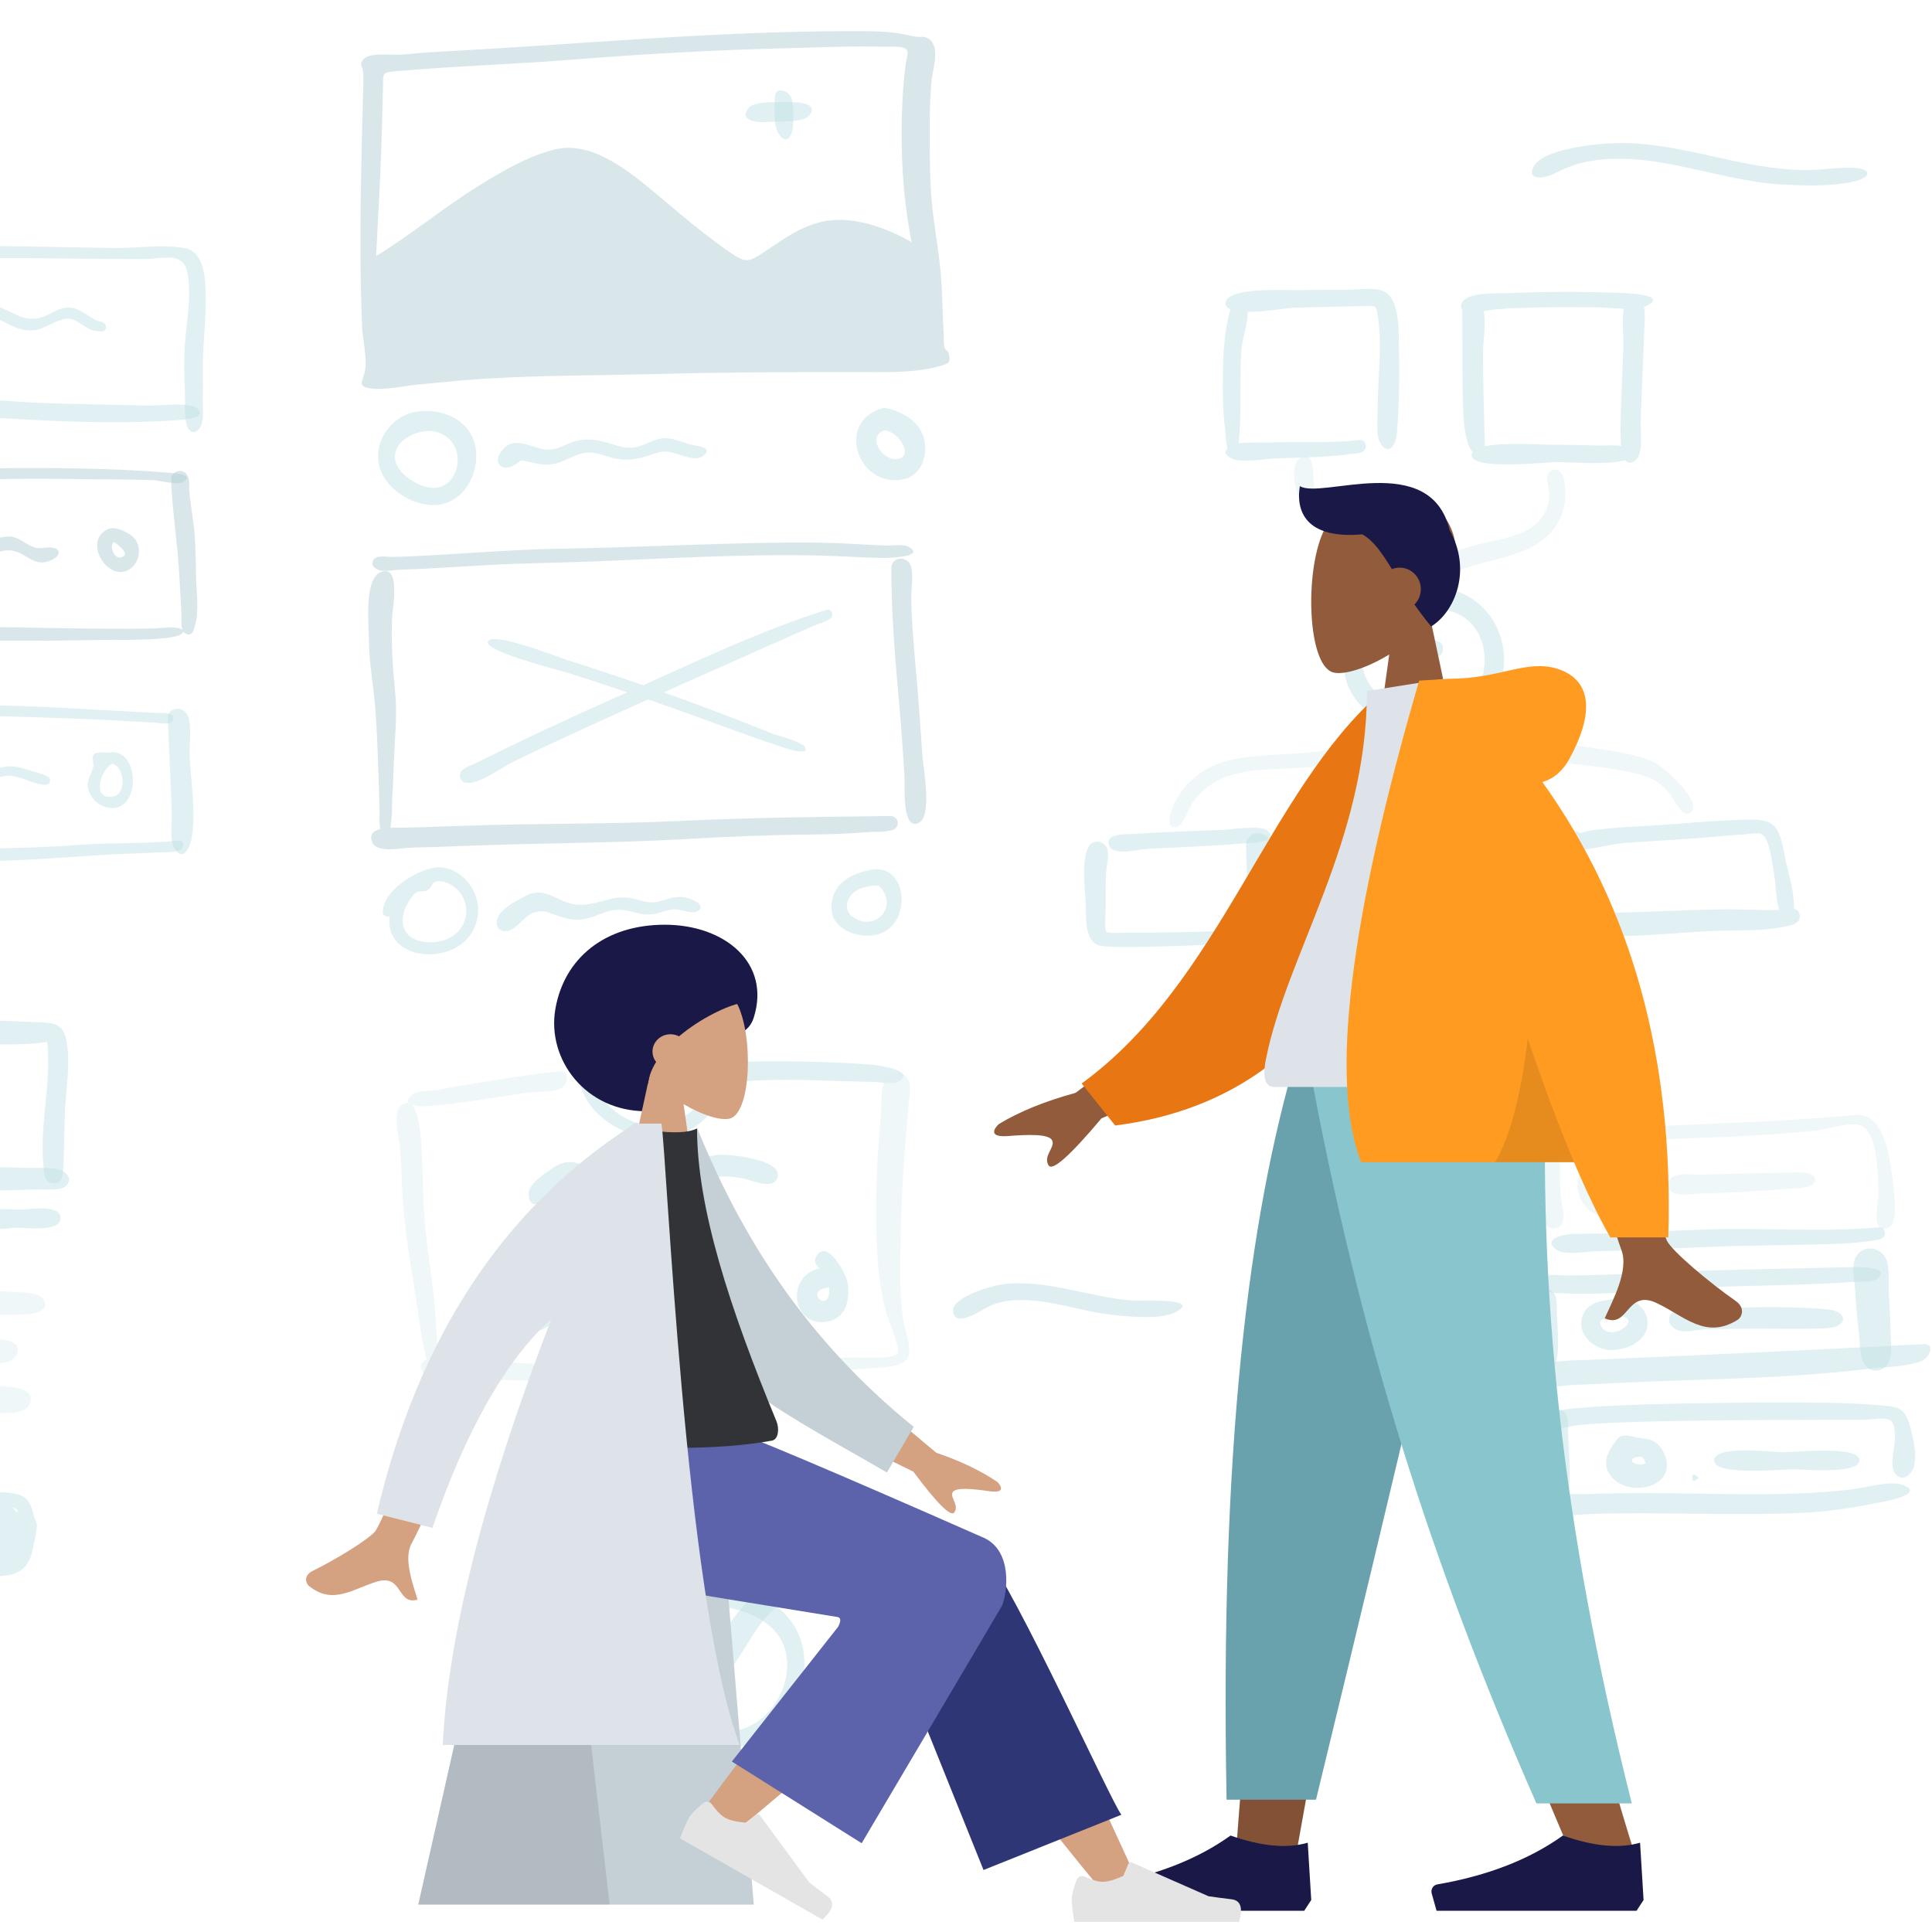 <?xml version="1.0" encoding="UTF-8" standalone="no"?>
<svg
   xmlns:dc="http://purl.org/dc/elements/1.1/"
   xmlns:cc="http://creativecommons.org/ns#"
   xmlns:rdf="http://www.w3.org/1999/02/22-rdf-syntax-ns#"
   xmlns:svg="http://www.w3.org/2000/svg"
   xmlns="http://www.w3.org/2000/svg"
   xmlns:sodipodi="http://sodipodi.sourceforge.net/DTD/sodipodi-0.dtd"
   xmlns:inkscape="http://www.inkscape.org/namespaces/inkscape"
   width="124"
   height="124"
   viewBox="0 0 124 121"
   version="1.1"
   id="svg234"
   sodipodi:docname="build.svg"
   style="fill:none"
   inkscape:version="0.92.4 (5da689c313, 2019-01-14)">
  <defs
     id="defs238" />
  <sodipodi:namedview
     pagecolor="#ffffff"
     bordercolor="#666666"
     borderopacity="1"
     objecttolerance="10"
     gridtolerance="10"
     guidetolerance="10"
     inkscape:pageopacity="0"
     inkscape:pageshadow="2"
     inkscape:window-width="3440"
     inkscape:window-height="1377"
     id="namedview236"
     showgrid="false"
     inkscape:zoom="1.9504132"
     inkscape:cx="62"
     inkscape:cy="60.5"
     inkscape:window-x="-8"
     inkscape:window-y="-8"
     inkscape:window-maximized="1"
     inkscape:current-layer="svg234" />
  <g
     id="g28"
     style="opacity:0.5">
    <path
       d="m -3.138,14.286 c -3.062,0.024 -6.122,0.175 -9.183,0.268 -1.473,0.044 -2.944,0.101 -4.415,0.183 -0.501,0.028 -1.576,-0.133 -1.994,0.134 -0.927,0.593 0.568,0.732 0.967,0.717 6.056,-0.22 12.115,-0.509 18.176,-0.523 2.973,-0.007 5.945,0.078 8.919,0.059 1.137,-0.007 2.396,-0.497 2.683,0.826 0.324,1.493 -0.048,3.155 -0.15,4.656 -0.068,1.002 -0.044,1.982 0.002,2.983 0.029,0.641 -0.046,1.363 0.067,1.993 0.109,0.606 0.545,0.969 0.944,0.29 0.238,-0.406 0.12,-1.407 0.136,-1.877 0.021,-0.633 0.001,-1.265 0.001,-1.898 -2e-4,-1.544 0.218,-3.083 0.189,-4.627 -0.018,-0.996 -0.071,-2.801 -1.327,-3.04 -1.383,-0.264 -3.083,0.001 -4.498,-0.015 -3.507,-0.04 -7.008,-0.158 -10.516,-0.13 z"
       id="path2"
       inkscape:connector-curvature="0"
       style="clip-rule:evenodd;opacity:0.5;fill:#89c5cc;fill-rule:evenodd" />
    <path
       d="m -11.574,23.947 c -1.155,0 -2.309,0.007 -3.463,0.026 -0.99,0.016 -2.547,-0.19 -3.468,0.164 -0.631,0.242 -0.798,0.947 0,1.134 0.871,0.205 2.183,-0.13 3.094,-0.146 4.569,-0.081 9.181,-0.186 13.743,0.103 4.275,0.271 8.632,0.533 12.913,0.247 0.36,-0.024 2.197,-0.097 1.359,-0.786 C 12.115,24.289 10.133,24.553 9.497,24.534 7.255,24.466 5.011,24.451 2.77,24.366 0.559,24.282 -1.644,24.034 -3.856,23.972 -6.427,23.901 -9.003,23.947 -11.574,23.947 Z"
       id="path4"
       inkscape:connector-curvature="0"
       style="clip-rule:evenodd;opacity:0.5;fill:#89c5cc;fill-rule:evenodd" />
    <path
       d="m 3.08,18.701 c -0.031,0.013 -0.14,0.059 0,0 z m -4.48,-0.655 c -0.77,0.174 -1.42,0.893 -2.257,0.797 -0.641,-0.074 -1.075,-0.692 -1.708,-0.782 -0.81,-0.115 -3.013,1.732 -1.854,2.049 0.676,0.185 1.051,-1.05 1.648,-1.116 0.472,-0.052 1.115,0.527 1.604,0.61 0.913,0.154 1.54,-0.349 2.342,-0.673 0.871,-0.352 1.367,-0.035 2.124,0.357 0.598,0.309 1.161,0.51 1.845,0.383 0.642,-0.12 1.449,-0.78 2.095,-0.712 0.633,0.066 1.085,0.727 1.736,0.788 0.268,0.025 0.668,0.117 0.623,-0.297 -0.036,-0.332 -0.406,-0.276 -0.638,-0.396 -0.595,-0.31 -1.152,-0.859 -1.871,-0.812 -0.54,0.035 -1.033,0.415 -1.531,0.597 -1.631,0.595 -2.548,-1.151 -4.159,-0.79 z"
       id="path6"
       inkscape:connector-curvature="0"
       style="clip-rule:evenodd;opacity:0.5;fill:#89c5cc;fill-rule:evenodd" />
    <path
       d="M -0.037,28.552 C -3.184,28.581 -6.341,28.628 -9.479,28.88 c -0.744,0.06 -8.34,0.777 -8.326,0.829 0.027,0.096 1.004,0.241 0.998,0.264 -0.066,-0.163 -0.216,-0.231 -0.452,-0.203 7.205,0 14.386,-0.645 21.6,-0.529 1.813,0.029 3.632,0.017 5.443,0.074 0.452,0.014 1.573,0.338 1.928,0.134 0.932,-0.536 -0.761,-0.598 -1.042,-0.62 -3.55,-0.284 -7.148,-0.312 -10.708,-0.277 z"
       id="path8"
       inkscape:connector-curvature="0"
       style="clip-rule:evenodd;opacity:0.5;fill:#69a1ac;fill-rule:evenodd" />
    <path
       d="m -6.902,38.722 c -2.233,0.038 -4.471,0.091 -6.7,0.23 -0.914,0.057 -1.827,0.142 -2.737,0.239 -0.186,0.02 -2.242,0.103 -1.323,0.862 0.415,0.343 2.12,-0.131 2.684,-0.18 0.948,-0.083 1.895,-0.137 2.845,-0.177 2.202,-0.093 4.411,-0.176 6.615,-0.138 4.025,0.07 8.025,0.101 12.052,0.011 C 7.105,39.557 11.587,39.677 11.739,39.081 11.862,38.602 10.259,38.822 9.967,38.831 8.895,38.863 7.822,38.855 6.75,38.85 2.207,38.826 -2.363,38.646 -6.902,38.722 Z"
       id="path10"
       inkscape:connector-curvature="0"
       style="clip-rule:evenodd;opacity:0.5;fill:#69a1ac;fill-rule:evenodd" />
    <path
       d="m 10.98,29.285 c 0.071,1.988 0.409,3.974 0.518,5.968 0.049,0.912 0.108,1.822 0.152,2.734 0.014,0.294 -0.104,1.003 0.244,1.172 0.477,0.232 0.541,-0.236 0.631,-0.552 0.258,-0.914 0.084,-2.101 0.06,-3.039 -0.023,-0.909 -0.024,-1.819 -0.091,-2.727 -0.069,-0.927 -0.255,-1.836 -0.342,-2.76 -0.037,-0.391 0.091,-1.041 -0.323,-1.283 -0.358,-0.209 -0.864,0.054 -0.848,0.485 z"
       id="path12"
       inkscape:connector-curvature="0"
       style="clip-rule:evenodd;opacity:0.5;fill:#69a1ac;fill-rule:evenodd" />
    <path
       d="m 3.142,33.679 c -0.058,0.024 -0.058,0.024 0,0 z m -7.953,-0.98 c -0.61,0.114 -2.614,0.79 -2.641,1.515 -0.049,1.316 1.913,-0.032 2.339,-0.205 1.157,-0.47 1.766,0.489 2.928,0.54 1.01,0.044 1.938,-0.82 2.889,-0.718 0.997,0.107 1.476,1.167 2.627,0.604 0.609,-0.298 0.593,-0.757 -0.09,-0.8 -0.413,-0.026 -0.697,0.145 -1.127,-0.033 -0.673,-0.278 -0.945,-0.73 -1.75,-0.658 -0.608,0.054 -1.158,0.397 -1.751,0.53 -1.359,0.304 -2.113,-1.019 -3.423,-0.774 z"
       id="path14"
       inkscape:connector-curvature="0"
       style="clip-rule:evenodd;opacity:0.5;fill:#69a1ac;fill-rule:evenodd" />
    <path
       d="m 7.831,34.251 c -0.042,0.018 -0.042,0.018 0,0 z m 0.154,-0.548 c 0.007,0.003 0.053,0.067 0,0 z M 7.285,33.284 c -0.026,0.02 -0.026,0.02 0,0 z M 7.3,33.279 c 0.136,0.081 1.227,0.827 0.434,1.003 C 7.332,34.371 6.999,33.562 7.3,33.279 Z M 6.939,32.453 c -1.748,0.797 0.133,3.648 1.504,2.49 0.577,-0.487 0.653,-1.473 0.092,-1.981 C 8.199,32.657 7.396,32.244 6.939,32.453 Z"
       id="path16"
       inkscape:connector-curvature="0"
       style="clip-rule:evenodd;opacity:0.5;fill:#69a1ac;fill-rule:evenodd" />
    <path
       d="m -9.466,43.689 c -2.181,6e-4 -4.381,-0.045 -6.558,0.084 -0.366,0.022 -1.763,-0.048 -1.952,0.335 -0.345,0.701 1.091,0.353 1.3,0.332 4.336,-0.434 8.866,-0.184 13.216,-0.061 3.558,0.101 7.097,0.164 10.651,0.347 0.934,0.048 1.867,0.101 2.801,0.158 0.304,0.018 1.07,0.22 1.134,-0.266 C 11.185,44.169 10.23,44.271 9.991,44.258 8.094,44.158 6.197,44.054 4.3,43.947 -0.266,43.689 -4.893,43.688 -9.466,43.689 Z"
       id="path18"
       inkscape:connector-curvature="0"
       style="clip-rule:evenodd;opacity:0.5;fill:#89c5cc;fill-rule:evenodd" />
    <path
       d="m 11.493,52.452 c -2.122,0.217 -4.279,0.115 -6.409,0.275 -1.836,0.139 -3.67,0.195 -5.511,0.234 -4.168,0.088 -8.343,0.174 -12.499,0.521 -0.947,0.079 -1.893,0.163 -2.843,0.205 -0.475,0.021 -2.468,-0.195 -2.616,0.306 -0.253,0.853 1.879,0.515 2.338,0.502 1.011,-0.029 2.017,-0.102 3.025,-0.179 4.238,-0.323 8.492,-0.419 12.738,-0.554 2.31,-0.073 4.603,-0.242 6.908,-0.396 1.149,-0.077 2.3,-0.079 3.449,-0.153 0.301,-0.019 1.364,0.019 1.581,-0.223 0.148,-0.166 0.186,-0.572 -0.16,-0.539 z"
       id="path20"
       inkscape:connector-curvature="0"
       style="clip-rule:evenodd;opacity:0.5;fill:#89c5cc;fill-rule:evenodd" />
    <path
       d="m 10.773,44.613 c 0.073,2.035 0.188,4.069 0.257,6.104 0.021,0.612 -0.164,1.709 0.177,2.249 0.548,0.868 0.976,-0.051 1.076,-0.591 0.317,-1.707 -0.024,-3.592 -0.112,-5.309 -0.034,-0.655 0.17,-2.113 -0.147,-2.7 -0.302,-0.558 -1.277,-0.502 -1.25,0.248 z"
       id="path22"
       inkscape:connector-curvature="0"
       style="clip-rule:evenodd;opacity:0.5;fill:#89c5cc;fill-rule:evenodd" />
    <path
       d="m 7.21,47.512 c 0.813,0.22 0.932,1.988 0.014,2.119 C 5.859,49.825 6.456,47.876 7.21,47.512 Z M 6.982,46.809 C 6.734,46.801 6.162,46.733 6.009,46.934 c -0.128,0.169 0.001,0.525 -0.014,0.686 -0.054,0.575 -0.521,0.907 -0.312,1.586 0.142,0.461 0.522,0.894 0.985,1.054 2.444,0.845 2.414,-3.877 0.314,-3.452 z"
       id="path24"
       inkscape:connector-curvature="0"
       style="clip-rule:evenodd;opacity:0.5;fill:#89c5cc;fill-rule:evenodd" />
    <path
       d="m -0.457,47.933 c -0.05,0.021 -0.05,0.021 0,0 z M -4.445,47.642 c -0.65,0.048 -1.2,0.421 -1.821,0.571 -0.663,0.159 -0.95,-0.134 -1.553,-0.325 -0.627,-0.199 -1.073,-0.121 -1.577,0.308 -0.286,0.243 -0.912,0.801 -0.734,1.232 0.409,0.987 1.334,-0.619 1.769,-0.693 0.679,-0.117 1.283,0.477 2.066,0.307 0.709,-0.154 1.339,-0.641 2.08,-0.646 0.62,-0.004 1.204,0.335 1.815,0.417 0.934,0.125 1.547,-0.206 2.41,-0.452 C 0.759,48.146 1.284,48.427 1.988,48.664 2.31,48.772 3.384,49.166 3.186,48.452 3.13,48.251 1.715,47.891 1.496,47.821 0.722,47.577 0.232,47.672 -0.505,47.953 -1.119,48.188 -1.636,48.302 -2.295,48.173 -3.021,48.031 -3.681,47.584 -4.445,47.642 Z"
       id="path26"
       inkscape:connector-curvature="0"
       style="clip-rule:evenodd;opacity:0.5;fill:#89c5cc;fill-rule:evenodd" />
  </g>
  <g
     id="g52"
     style="opacity:0.5">
    <path
       d="m 24.142,14.935 c 0.105,-2.256 0.249,-4.509 0.325,-6.766 0.038,-1.119 0.067,-2.237 0.096,-3.356 0.006,-0.249 0.013,-0.498 0.018,-0.747 0.018,-0.846 -0.082,-0.916 0.77,-0.991 3.799,-0.335 7.614,-0.447 11.418,-0.75 4.588,-0.366 9.2,-0.619 13.8,-0.732 2.045,-0.05 4.098,-0.155 6.142,-0.091 0.453,0.014 1.342,-0.104 1.521,0.248 0.077,0.152 -0.085,0.676 -0.105,0.851 -0.064,0.548 -0.124,1.099 -0.161,1.65 -0.218,3.251 -0.088,6.583 0.542,9.785 -1.477,-0.833 -3.342,-1.549 -5.063,-1.407 -1.755,0.145 -3.067,1.159 -4.472,2.092 -0.794,0.528 -1.062,0.666 -1.855,0.155 -0.683,-0.441 -1.329,-0.945 -1.974,-1.439 -0.994,-0.763 -1.933,-1.591 -2.897,-2.39 -1.773,-1.471 -4.216,-3.565 -6.665,-2.948 -1.75,0.44 -3.365,1.402 -4.884,2.343 -2.256,1.398 -4.298,3.11 -6.557,4.492 z M 54.55,0.5 c -8.717,0 -17.369,0.845 -26.061,1.302 -0.908,0.048 -1.813,0.118 -2.717,0.205 -0.603,0.058 -2.077,-0.186 -2.472,0.329 -0.264,0.344 -0.037,0.395 0,0.722 0.047,0.412 0.019,0.899 0.007,1.335 -0.029,1.05 -0.059,2.099 -0.083,3.149 -0.09,3.967 -0.146,7.934 0.014,11.9 0.035,0.865 0.35,2.063 0.178,2.903 -0.125,0.609 -0.542,0.979 0.42,1.091 0.947,0.111 2.105,-0.171 3.053,-0.261 0.953,-0.091 1.907,-0.189 2.861,-0.268 4.15,-0.342 8.341,-0.29 12.502,-0.404 4.199,-0.115 8.399,-0.122 12.599,-0.124 1.757,-9e-4 3.765,0.098 5.48,-0.386 0.603,-0.17 0.701,-0.254 0.552,-0.853 C 60.854,21.028 60.672,20.986 60.618,20.781 60.546,20.501 60.583,20.162 60.566,19.871 60.511,18.921 60.491,17.97 60.446,17.019 60.372,15.431 60.098,13.89 59.896,12.318 59.662,10.503 59.674,8.659 59.669,6.832 59.666,5.818 59.693,4.808 59.774,3.797 59.826,3.149 60.145,2.181 59.983,1.577 59.903,1.276 59.771,1.037 59.458,0.908 59.259,0.825 59.092,0.89 58.896,0.869 58.663,0.844 58.518,0.811 58.239,0.748 57.045,0.478 55.767,0.5 54.55,0.5 Z"
       id="path30"
       inkscape:connector-curvature="0"
       style="clip-rule:evenodd;opacity:0.5;fill:#69a1ac;fill-rule:evenodd" />
    <path
       d="m 49.726,4.816 c -6e-4,0.632 -0.099,1.564 0.192,2.159 0.369,0.755 0.832,0.519 0.954,-0.19 0.07,-0.406 0.068,-1.609 -0.062,-1.969 -0.185,-0.509 -1.084,-0.856 -1.084,0 z"
       id="path32"
       inkscape:connector-curvature="0"
       style="clip-rule:evenodd;opacity:0.5;fill:#89c5cc;fill-rule:evenodd" />
    <path
       d="m 50.786,5.06 c -0.593,0.021 -2.32,-0.121 -2.722,0.355 -0.688,0.818 0.51,0.963 1.024,0.917 0.595,-0.053 2.435,0.076 2.834,-0.401 0.667,-0.799 -0.67,-0.888 -1.137,-0.871 z"
       id="path34"
       inkscape:connector-curvature="0"
       style="clip-rule:evenodd;opacity:0.5;fill:#89c5cc;fill-rule:evenodd" />
    <path
       d="m 27.77,26.166 c 2.607,0.453 1.796,4.428 -0.671,3.508 -0.86,-0.321 -2.126,-1.248 -1.651,-2.34 0.355,-0.816 1.512,-1.245 2.322,-1.167 z m -1.08,-1.236 c -1.696,0.285 -2.855,2.121 -2.274,3.721 0.561,1.544 2.688,2.675 4.257,2.12 1.498,-0.53 2.245,-2.523 1.74,-3.981 -0.528,-1.523 -2.246,-2.11 -3.724,-1.861 z"
       id="path36"
       inkscape:connector-curvature="0"
       style="clip-rule:evenodd;opacity:0.5;fill:#89c5cc;fill-rule:evenodd" />
    <path
       d="m 42.55,26.631 c -0.649,0.054 -1.21,0.508 -1.863,0.589 -0.611,0.075 -1.117,-0.134 -1.689,-0.301 -0.691,-0.202 -1.325,-0.291 -2.032,-0.111 -0.54,0.137 -1.072,0.504 -1.633,0.549 -1.103,0.087 -2.386,-1.172 -3.247,0.252 -0.413,0.683 0.187,1.122 0.804,0.804 0.644,-0.332 0.328,-0.451 1.127,-0.255 0.666,0.163 1.205,0.252 1.873,0.023 0.605,-0.207 1.136,-0.587 1.793,-0.63 0.643,-0.042 1.203,0.251 1.819,0.378 0.756,0.155 1.426,0.038 2.143,-0.199 0.682,-0.226 0.954,-0.349 1.642,-0.148 0.436,0.127 1.387,0.532 1.811,0.206 0.733,-0.564 -0.248,-0.646 -0.635,-0.727 -0.622,-0.129 -1.266,-0.484 -1.912,-0.431 z"
       id="path38"
       inkscape:connector-curvature="0"
       style="clip-rule:evenodd;opacity:0.5;fill:#89c5cc;fill-rule:evenodd" />
    <path
       d="m 57.406,26.252 c 0.005,0.004 0.01,0.008 0.015,0.012 -0.005,-0.004 -0.01,-0.008 -0.015,-0.012 z m -0.637,-0.133 c 0.948,0.061 1.973,1.788 0.717,1.849 -0.884,0.043 -1.873,-1.469 -0.717,-1.849 z m -0.133,-1.413 c -2.997,0.837 -1.627,5.062 1.264,4.574 1.313,-0.222 1.758,-1.743 1.324,-2.869 -0.186,-0.484 -0.55,-0.891 -0.984,-1.17 -0.321,-0.205 -1.237,-0.637 -1.603,-0.535 z"
       id="path40"
       inkscape:connector-curvature="0"
       style="clip-rule:evenodd;opacity:0.5;fill:#89c5cc;fill-rule:evenodd" />
    <path
       d="m 24.275,35.308 c 1.518,-0.886 0.917,2.239 0.893,2.78 -0.075,1.628 0.027,3.184 0.191,4.802 0.15,1.483 -0.022,2.959 -0.08,4.442 -0.031,0.787 -0.047,1.573 -0.107,2.359 -0.018,0.245 0.01,1.35 -0.119,1.938 0.331,-0.015 0.646,2e-4 0.821,-0.005 1.229,-0.037 2.459,-0.07 3.688,-0.116 4.729,-0.178 9.46,-0.097 14.188,-0.322 4.472,-0.213 8.96,-0.258 13.435,-0.313 0.392,0.034 0.567,0.445 0.315,0.761 -0.246,0.309 -1.386,0.241 -1.741,0.27 -1.26,0.101 -2.518,0.147 -3.783,0.159 -2.662,0.025 -5.315,0.139 -7.973,0.291 -4.723,0.269 -9.452,0.247 -14.177,0.439 -1.147,0.047 -2.294,0.082 -3.441,0.112 -0.605,0.016 -2.19,0.38 -2.489,-0.343 -0.212,-0.511 0.083,-0.746 0.513,-0.853 -0.089,-0.393 -0.041,-0.994 -0.046,-1.133 -0.023,-0.651 -0.031,-1.303 -0.056,-1.954 -0.06,-1.552 -0.099,-3.112 -0.219,-4.66 -0.114,-1.48 -0.403,-2.915 -0.411,-4.406 -0.005,-1.008 -0.286,-3.563 0.597,-4.248 z m 32.934,-0.342 c 9e-4,-0.662 0.795,-0.795 1.147,-0.345 0.337,0.431 0.12,1.734 0.128,2.25 0.027,1.698 0.188,3.386 0.34,5.076 0.151,1.676 0.258,3.353 0.375,5.032 0.054,0.776 0.65,3.873 -0.216,4.325 -1.106,0.577 -0.897,-2.358 -0.928,-2.893 -0.099,-1.722 -0.224,-3.447 -0.38,-5.165 -0.252,-2.778 -0.468,-5.49 -0.465,-8.279 z m -6.641,-1.645 c 1.431,-0.013 2.853,0.012 4.282,0.094 0.633,0.036 1.267,0.071 1.901,0.098 0.366,0.016 1.203,-0.104 1.524,0.065 1.261,0.667 -1.308,0.74 -1.621,0.735 -1.311,-0.022 -2.619,-0.124 -3.929,-0.156 -4.82,-0.118 -9.677,0.175 -14.493,0.372 -2.317,0.095 -4.632,0.109 -6.948,0.239 -1.266,0.071 -2.531,0.152 -3.797,0.219 -0.584,0.031 -1.167,0.061 -1.752,0.075 -0.36,0.009 -1.093,0.158 -1.426,0.022 -0.283,-0.116 -0.512,-0.278 -0.357,-0.621 0.168,-0.369 0.898,-0.212 1.207,-0.218 1.116,-0.022 2.229,-0.084 3.342,-0.152 2.529,-0.155 5.052,-0.336 7.585,-0.379 4.828,-0.082 9.65,-0.348 14.48,-0.393 z"
       id="path42"
       inkscape:connector-curvature="0"
       style="clip-rule:evenodd;opacity:0.5;fill:#69a1ac;fill-rule:evenodd" />
    <path
       d="m 53.053,37.639 c 0.253,-0.079 0.413,0.182 0.356,0.401 -0.077,0.293 -0.979,0.531 -1.229,0.642 -0.99,0.442 -1.986,0.874 -2.976,1.316 -2.157,0.964 -4.319,1.919 -6.476,2.884 -0.042,0.019 -0.085,0.038 -0.127,0.057 1.517,0.539 3.025,1.102 4.527,1.682 0.803,0.31 1.603,0.631 2.404,0.946 0.402,0.158 2.071,0.553 2.167,0.954 0.136,0.566 -1.644,-0.129 -1.927,-0.22 -0.8,-0.256 -1.59,-0.542 -2.38,-0.827 -1.767,-0.637 -3.527,-1.294 -5.301,-1.911 -0.166,-0.058 -0.332,-0.115 -0.498,-0.173 -1.883,0.846 -3.763,1.7 -5.636,2.568 -1.004,0.465 -2.004,0.941 -3,1.424 -0.739,0.358 -2.076,1.378 -2.889,1.361 -0.308,-0.007 -0.515,-0.073 -0.547,-0.446 -0.041,-0.477 0.728,-0.673 1.038,-0.829 1.065,-0.533 2.136,-1.052 3.211,-1.564 2.134,-1.018 4.288,-1.995 6.45,-2.953 0.012,-0.005 0.025,-0.011 0.037,-0.016 -1.199,-0.406 -2.401,-0.802 -3.606,-1.19 -0.689,-0.222 -5.517,-1.413 -5.341,-2.053 0.198,-0.717 4.474,0.974 5.132,1.183 1.819,0.58 3.633,1.178 5.435,1.808 l -0.595,-0.206 c 3.855,-1.732 7.751,-3.577 11.773,-4.838 z"
       id="path44"
       inkscape:connector-curvature="0"
       style="clip-rule:evenodd;opacity:0.5;fill:#89c5cc;fill-rule:evenodd" />
    <path
       d="m 28.342,55.066 c 0.986,0.173 1.681,1.119 1.573,2.109 -0.146,1.338 -1.48,1.952 -2.712,1.777 -1.398,-0.198 -1.692,-1.38 -1.015,-2.517 0.15,-0.252 0.323,-0.553 0.595,-0.685 0.187,-0.091 0.426,-0.011 0.577,-0.084 0.529,-0.258 0.211,-0.668 0.982,-0.6 z M 27.893,54.192 c -1.203,0.154 -3.426,1.546 -3.314,2.939 0.098,0.162 0.244,0.228 0.441,0.198 -0.047,0.302 -0.032,0.6 0.046,0.896 0.114,0.383 0.342,0.698 0.648,0.947 0.629,0.514 1.489,0.64 2.273,0.55 1.463,-0.168 2.616,-1.168 2.698,-2.69 0.08,-1.485 -1.216,-3.04 -2.792,-2.841 z"
       id="path46"
       inkscape:connector-curvature="0"
       style="clip-rule:evenodd;opacity:0.5;fill:#89c5cc;fill-rule:evenodd" />
    <path
       d="m 33.72,56.005 c -0.54,0.286 -1.394,0.726 -1.71,1.269 -0.334,0.574 0.012,1.202 0.717,0.93 0.559,-0.215 0.915,-0.9 1.512,-1.12 0.527,-0.194 0.739,-0.095 1.295,0.098 0.573,0.199 1.075,0.391 1.695,0.342 0.779,-0.061 1.454,-0.513 2.217,-0.616 0.642,-0.087 1.172,0.163 1.787,0.263 0.713,0.115 1.18,-0.155 1.847,-0.295 0.454,-0.096 1.254,0.294 1.585,0.148 0.745,-0.327 -0.043,-0.728 -0.455,-0.86 -0.694,-0.223 -1.122,-0.026 -1.782,0.159 -0.717,0.201 -1.027,0.05 -1.712,-0.134 -1.387,-0.373 -2.458,0.528 -3.773,0.365 -1.217,-0.152 -1.945,-1.223 -3.221,-0.548 z"
       id="path48"
       inkscape:connector-curvature="0"
       style="clip-rule:evenodd;opacity:0.5;fill:#89c5cc;fill-rule:evenodd" />
    <path
       d="m 56.398,55.338 c 1.335,1.252 -0.165,3.032 -1.637,2.032 -0.518,-0.352 -0.526,-0.917 -0.123,-1.423 0.369,-0.463 1.179,-0.643 1.76,-0.609 z M 55.903,54.327 c -1.247,0.243 -2.424,0.815 -2.537,2.254 -0.11,1.404 1.33,2.057 2.541,1.964 2.717,-0.207 2.521,-4.707 -0.004,-4.219 z"
       id="path50"
       inkscape:connector-curvature="0"
       style="clip-rule:evenodd;opacity:0.5;fill:#89c5cc;fill-rule:evenodd" />
  </g>
  <path
     d="m 103.835,7.683 c -1.414,0.019 -4.907,0.382 -5.427,1.562 -0.394,0.896 0.777,0.699 1.404,0.373 0.85,-0.441 1.593,-0.705 2.646,-0.839 4.007,-0.511 7.858,1.322 11.826,1.554 1.504,0.088 3.318,0.145 4.753,-0.198 1.023,-0.245 1.156,-0.778 -0.01,-0.859 -0.992,-0.069 -2.088,0.148 -3.105,0.142 -4.204,-0.025 -7.942,-1.791 -12.087,-1.736 z"
     id="path54"
     inkscape:connector-curvature="0"
     style="clip-rule:evenodd;opacity:0.5;fill:#c1dee2;fill-rule:evenodd" />
  <g
     id="g70"
     style="opacity:0.5">
    <path
       d="m -6.192,63.976 c -1.138,0.017 -2.276,0.037 -3.414,0.069 -0.905,0.025 -2.326,-0.123 -3.156,0.257 -0.988,0.453 -0.519,1.462 0.409,1.484 0.821,0.019 1.696,-0.166 2.524,-0.195 2.237,-0.077 4.478,-0.093 6.716,-0.112 2.024,-0.018 4.134,0.198 6.14,-0.105 0.298,2.642 -0.507,5.296 -0.234,7.969 0.042,0.415 0.023,1.001 0.552,1.096 0.667,0.119 0.694,-0.541 0.719,-1.014 C 4.138,72.073 4.099,70.722 4.198,69.37 4.29,68.117 4.47,66.837 4.317,65.582 4.13,64.038 3.39,64.162 2.082,64.097 -0.681,63.962 -3.426,63.935 -6.192,63.976 Z"
       id="path56"
       inkscape:connector-curvature="0"
       style="clip-rule:evenodd;opacity:0.5;fill:#89c5cc;fill-rule:evenodd" />
    <path
       d="m -10.006,73.359 c -0.58,0.015 -1.543,-0.164 -1.915,0.392 -0.387,0.579 0.072,1.083 0.634,1.202 0.665,0.141 1.533,-0.052 2.224,-0.054 0.719,-0.002 1.439,0.006 2.158,0.009 3.083,0.012 6.18,0.059 9.261,-0.069 C 2.786,74.821 4.008,74.965 4.305,74.552 4.57,74.186 4.385,73.858 4.037,73.671 3.466,73.365 2.293,73.482 1.658,73.457 0.873,73.428 0.088,73.418 -0.697,73.406 -3.794,73.358 -6.908,73.282 -10.006,73.359 Z"
       id="path58"
       inkscape:connector-curvature="0"
       style="clip-rule:evenodd;opacity:0.5;fill:#89c5cc;fill-rule:evenodd" />
    <path
       d="m 1.326,76.135 c -0.616,0.015 -2.415,-0.249 -2.72,0.454 -0.508,1.171 1.927,0.726 2.395,0.709 0.589,-0.022 2.884,0.322 2.884,-0.615 5.2e-4,-0.919 -1.995,-0.562 -2.559,-0.548 z"
       id="path60"
       inkscape:connector-curvature="0"
       style="clip-rule:evenodd;opacity:0.5;fill:#89c5cc;fill-rule:evenodd" />
    <path
       d="m -4.271,81.476 c -0.499,0.068 -0.916,0.495 -0.693,1.037 0.281,0.682 1.117,0.416 1.67,0.373 1.756,-0.138 3.589,0.137 5.324,-0.07 0.474,-0.057 1.161,-0.315 0.736,-0.951 C 2.446,81.386 1.281,81.47 0.786,81.424 -0.908,81.268 -2.579,81.309 -4.271,81.476 Z"
       id="path62"
       inkscape:connector-curvature="0"
       style="clip-rule:evenodd;opacity:0.5;fill:#c1dee2;fill-rule:evenodd" />
    <path
       d="m -1.307,84.454 c -0.681,0.046 -2.266,0.01 -2.553,0.785 -0.515,1.39 1.502,0.9 2.115,0.821 0.713,-0.092 2.394,0.154 2.774,-0.537 0.679,-1.237 -1.739,-1.109 -2.336,-1.068 z"
       id="path64"
       inkscape:connector-curvature="0"
       style="clip-rule:evenodd;opacity:0.5;fill:#c1dee2;fill-rule:evenodd" />
    <path
       d="m -3.059,87.504 c -0.323,0.323 -0.324,0.9 0,1.224 0.396,0.396 1.259,0.314 1.78,0.342 0.726,0.041 2.811,0.424 3.172,-0.43 C 2.379,87.487 0.491,87.511 -0.13,87.445 -0.848,87.37 -2.464,86.909 -3.059,87.504 Z"
       id="path66"
       inkscape:connector-curvature="0"
       style="clip-rule:evenodd;opacity:0.5;fill:#c1dee2;fill-rule:evenodd" />
    <path
       d="m 0.646,98.685 c -0.055,0.07 -0.055,0.07 0,0 z m 0.224,-0.27 c -0.017,0.026 -0.095,0.108 0,0 z M -1.57,98.34 c 0.451,-0.085 0.903,-0.169 1.354,-0.251 C -0.644,98.688 -1.094,98.44 -1.825,98.388 -1.74,98.372 -1.655,98.356 -1.57,98.34 Z m -2.153,-0.212 c 0.114,-0.038 0.229,-0.076 0.343,-0.115 -0.003,0.087 0.015,0.169 0.056,0.244 -0.196,-0.021 -0.391,-0.044 -0.587,-0.068 0.063,-0.021 0.125,-0.041 0.188,-0.062 z m -0.998,-0.737 c -0.006,-0.157 0.23,-0.049 0.365,-0.06 -0.261,0.23 -0.383,0.25 -0.365,0.06 z m 3.568,-1.782 c 0.034,-0.044 0.08,-0.042 0.136,0.007 -0.062,0.021 -0.3,0.122 -0.136,-0.007 z m 2.314,-0.272 c 0.006,0 0.134,0.173 0,0 z M 1.096,95.281 c 0.034,0.026 0.034,0.026 0,0 z M 0.807,95.247 c 0.473,0.08 0.437,0.635 0,0 z M -4.751,95.209 c -0.096,0.08 -0.063,0.002 0,0 z m 1.809,-1.182 c -0.803,0.047 -2.277,-3e-4 -2.948,0.428 -0.875,0.558 -0.415,2.481 -0.336,3.324 0.116,1.246 0.702,1.601 1.875,1.731 1.4,0.156 2.839,0.185 4.246,0.148 C 1.163,99.625 1.885,99.189 2.117,97.855 2.188,97.446 2.369,96.814 2.363,96.423 2.359,96.152 2.224,96.028 2.173,95.798 1.882,94.484 1.395,94.329 0.049,94.271 -0.942,94.229 -1.969,93.976 -2.942,94.027 Z"
       id="path68"
       inkscape:connector-curvature="0"
       style="clip-rule:evenodd;opacity:0.5;fill:#89c5cc;fill-rule:evenodd" />
  </g>
  <g
     id="g94"
     style="opacity:0.5">
    <path
       d="m 41.693,63.852 c 2.042,0.043 4.359,1.174 4.036,3.568 -0.236,1.754 -1.755,3.177 -3.514,3.3 -1.89,0.132 -3.888,-1.319 -4.145,-3.243 -0.289,-2.164 1.627,-3.668 3.623,-3.625 z m -1.001,-0.975 c -0.828,0.124 -1.619,0.558 -2.348,0.948 -0.278,0.149 -1.689,1.055 -0.583,1.28 -2.666,4.299 3.608,8.292 7.135,5.498 1.584,-1.255 2.418,-3.634 1.394,-5.495 -1.059,-1.926 -3.57,-2.535 -5.599,-2.231 z"
       id="path72"
       inkscape:connector-curvature="0"
       style="clip-rule:evenodd;opacity:0.5;fill:#89c5cc;fill-rule:evenodd" />
    <path
       d="m 40.203,66.537 c 0,0.803 1.246,0.803 1.246,0 0,-0.803 -1.246,-0.803 -1.246,0 z"
       id="path74"
       inkscape:connector-curvature="0"
       style="clip-rule:evenodd;opacity:0.5;fill:#89c5cc;fill-rule:evenodd" />
    <path
       d="m 42.514,66.665 c 0,0.871 1.351,0.871 1.351,0 0,-0.871 -1.351,-0.871 -1.351,0 z"
       id="path76"
       inkscape:connector-curvature="0"
       style="clip-rule:evenodd;opacity:0.5;fill:#89c5cc;fill-rule:evenodd" />
    <path
       d="m 40.955,68.387 c -0.182,0.66 1.891,0.999 1.96,0.235 0.033,-0.365 -1.834,-0.696 -1.96,-0.235 z"
       id="path78"
       inkscape:connector-curvature="0"
       style="clip-rule:evenodd;opacity:0.5;fill:#89c5cc;fill-rule:evenodd" />
    <path
       d="m 47.032,67.979 c 2.386,-0.286 4.845,-0.154 7.243,-0.085 0.6,0.017 1.2,0.034 1.8,0.044 0.381,0.006 1.205,0.19 1.538,0.011 1.363,-0.731 -1.311,-1.085 -1.69,-1.118 -2.384,-0.196 -6.064,-0.266 -8.456,-0.174 -0.707,0.027 -0.86,1.373 -0.435,1.322 z"
       id="path80"
       inkscape:connector-curvature="0"
       style="clip-rule:evenodd;opacity:0.5;fill:#89c5cc;fill-rule:evenodd" />
    <path
       d="m 57.768,79.838 c 0.02,-2.5 0.11,-5.016 0.302,-7.508 0.078,-1.016 0.172,-2.03 0.25,-3.046 0.037,-0.478 0.207,-1.149 -0.074,-1.569 -0.29,-0.433 -0.926,-0.522 -1.309,-0.139 -0.459,0.594 -0.325,1.59 -0.382,2.308 -0.088,1.104 -0.194,2.208 -0.246,3.314 -0.102,2.142 -0.126,4.321 0.047,6.46 0.081,1.009 0.258,1.994 0.492,2.978 0.107,0.448 0.956,2.444 0.777,2.719 -0.277,0.427 -2.322,0.266 -2.765,0.277 -1.138,0.031 -2.277,0.051 -3.415,0.072 -0.975,0.019 -1.95,0.032 -2.924,0.041 C 48.132,85.749 45.857,85.68 46.362,86.254 40.72,86.647 34.971,85.991 29.364,85.766 29.081,85.754 28.617,85.674 28.189,85.651 28.138,85.444 28.096,85.259 28.086,85.131 28.012,84.23 27.993,83.326 27.913,82.425 27.767,80.776 27.483,79.145 27.314,77.499 27.146,75.855 27.163,74.207 27.065,72.559 27.048,72.276 27.009,69.963 26.425,69.401 c 0.277,0.105 0.723,0.118 0.98,0.098 2.08,-0.168 4.145,-0.529 6.207,-0.84 0.59,-0.089 1.929,-0.026 2.418,-0.321 0.423,-0.255 0.591,-1.151 -0.146,-1.078 -2.056,0.22 -4.101,0.562 -6.142,0.899 -0.546,0.09 -1.09,0.186 -1.634,0.285 -0.363,0.066 -1.323,0.061 -1.605,0.28 -0.342,0.266 -0.379,0.447 -0.263,0.567 -0.161,-0.044 -0.355,0.025 -0.587,0.258 -0.439,0.571 -0.026,1.979 0.026,2.648 0.063,0.804 0.094,1.609 0.13,2.414 0.071,1.558 0.234,3.094 0.484,4.634 0.281,1.724 0.52,3.456 0.801,5.18 0.073,0.449 0.169,0.886 0.291,1.32 -0.759,0.388 -0.243,1.005 0.359,1.115 0.004,7e-4 0.009,0.001 0.013,0.002 0.188,0.457 0.45,0.881 0.655,0.268 0.016,-0.047 0.023,-0.105 0.025,-0.17 1.554,0.176 3.262,0.067 4.793,0.129 3.314,0.136 6.649,0.339 9.967,0.236 1.313,-0.041 2.631,-0.157 3.933,-0.333 0.763,-0.103 1.529,-0.225 2.28,-0.395 0.054,-0.012 0.136,-0.025 0.23,-0.04 0.015,-4e-4 0.031,-9e-4 0.046,-0.001 1.15,-0.017 2.299,-0.048 3.447,-0.096 0.964,-0.04 1.933,-0.061 2.894,-0.152 0.597,-0.057 1.859,-0.046 2.225,-0.646 0.333,-0.546 -0.224,-1.952 -0.303,-2.565 -0.139,-1.08 -0.192,-2.17 -0.183,-3.257 z"
       id="path82"
       inkscape:connector-curvature="0"
       style="clip-rule:evenodd;opacity:0.5;fill:#c1dee2;fill-rule:evenodd" />
    <path
       d="m 46.116,72.621 c -0.919,0.079 -1.768,0.51 -2.695,0.515 -0.778,0.004 -1.544,-0.228 -2.327,-0.194 -0.918,0.04 -1.423,0.634 -2.227,0.832 -0.64,0.158 -1.043,-0.332 -1.606,-0.549 -0.711,-0.274 -1.236,-0.133 -1.845,0.281 -0.448,0.304 -1.492,0.987 -1.484,1.602 0.024,1.864 2.199,-0.711 2.637,-0.742 0.582,-0.041 1.233,0.622 1.853,0.66 0.819,0.05 1.345,-0.478 2.099,-0.67 0.763,-0.195 1.588,0.044 2.352,0.118 0.873,0.084 1.636,-0.11 2.481,-0.318 0.818,-0.202 1.515,-0.191 2.347,-0.022 0.561,0.115 1.959,0.78 2.204,-0.076 0.334,-1.165 -3.146,-1.493 -3.788,-1.439 z"
       id="path84"
       inkscape:connector-curvature="0"
       style="clip-rule:evenodd;opacity:0.5;fill:#89c5cc;fill-rule:evenodd" />
    <path
       d="m 46.396,76.175 c -1.882,0.183 -3.776,0.343 -5.667,0.394 -0.819,0.022 -3.968,-0.329 -3.688,0.712 0.239,0.892 4.524,0.331 5.397,0.263 0.963,-0.075 1.925,-0.179 2.884,-0.301 0.34,-0.043 1.16,0.001 1.4,-0.283 0.229,-0.272 0.116,-0.829 -0.325,-0.784 z"
       id="path86"
       inkscape:connector-curvature="0"
       style="clip-rule:evenodd;opacity:0.5;fill:#89c5cc;fill-rule:evenodd" />
    <path
       d="m 33.41,80.915 c -0.043,0.018 -0.043,0.018 0,0 z m 0.397,-0.005 c 0.469,-0.015 0.369,-0.262 0.837,-0.133 0.216,0.059 0.238,-0.029 0.406,0.178 0.327,0.403 0.019,1.279 -0.303,1.604 -1.192,1.201 -2.623,-1.595 -0.939,-1.648 z m 0,-1.179 c -3.263,0.11 -1.898,5.151 0.942,4.122 1.173,-0.425 1.91,-2.34 1.22,-3.416 -0.336,-0.523 -0.764,-0.617 -1.326,-0.653 -0.131,-0.008 -0.295,0.181 -0.376,0.173 -0.194,-0.021 -0.176,-0.237 -0.461,-0.226 z"
       id="path88"
       inkscape:connector-curvature="0"
       style="clip-rule:evenodd;opacity:0.5;fill:#89c5cc;fill-rule:evenodd" />
    <path
       d="m 41.611,81.088 c -0.058,-0.018 1.03,0.298 0.911,0.175 0.254,0.264 -0.088,0.889 -0.375,0.999 -0.696,0.264 -1.087,-0.818 -0.536,-1.173 z m 0.483,-1.367 c -1.022,0.145 -1.81,0.57 -1.95,1.707 -0.129,1.049 0.58,2.111 1.698,2.131 2.436,0.045 2.511,-4.153 0.253,-3.838 z"
       id="path90"
       inkscape:connector-curvature="0"
       style="clip-rule:evenodd;opacity:0.5;fill:#89c5cc;fill-rule:evenodd" />
    <path
       d="m 53.216,81.134 c 0.143,1.862 -1.788,0.158 0,0 z m -0.829,-1.993 c -0.169,0.289 -0.025,0.595 0.23,0.763 -2.278,0.481 -1.762,3.909 0.556,3.403 1.179,-0.258 1.395,-1.497 1.22,-2.521 -0.084,-0.487 -1.296,-2.858 -2.006,-1.645 z"
       id="path92"
       inkscape:connector-curvature="0"
       style="clip-rule:evenodd;opacity:0.5;fill:#89c5cc;fill-rule:evenodd" />
  </g>
  <path
     d="m 64.379,80.93 c -0.96,0.121 -3.228,0.871 -3.208,1.676 0.031,1.257 1.959,-0.116 2.388,-0.301 2.304,-0.992 5.288,0.293 7.686,0.567 1.1,0.125 3.251,0.357 4.223,-0.164 1.728,-0.928 -2.268,-0.695 -2.777,-0.733 -2.766,-0.202 -5.517,-1.399 -8.312,-1.046 z"
     id="path96"
     inkscape:connector-curvature="0"
     style="clip-rule:evenodd;opacity:0.5;fill:#c1dee2;fill-rule:evenodd" />
  <g
     id="g132"
     style="opacity:0.5">
    <path
       d="m 98.711,72.089 c -6e-4,1.287 -0.066,2.6 0.171,3.871 0.072,0.385 0.129,1.122 0.534,1.322 0.408,0.201 0.803,-0.025 0.904,-0.443 0.118,-0.486 -0.141,-1.214 -0.167,-1.725 -0.036,-0.698 -0.038,-1.396 -0.039,-2.094 0,-0.504 0.166,-1.316 -0.429,-1.575 -0.443,-0.193 -0.975,0.166 -0.975,0.644 z"
       id="path98"
       inkscape:connector-curvature="0"
       style="clip-rule:evenodd;opacity:0.5;fill:#c1dee2;fill-rule:evenodd" />
    <path
       d="m 119.05,70.055 c -4.262,0.428 -8.586,0.517 -12.864,0.74 -1.978,0.103 -4.367,-0.029 -6.23,0.737 -0.346,0.142 -1.585,0.933 -0.579,1.255 0.314,0.101 0.632,-0.237 0.889,-0.35 0.429,-0.188 0.925,-0.246 1.382,-0.32 3.888,-0.624 7.953,-0.515 11.881,-0.807 1.006,-0.075 2.013,-0.152 3.017,-0.251 0.717,-0.071 2.225,-0.588 2.887,-0.323 1.132,0.452 1.105,3.388 1.127,4.398 0.012,0.522 -0.495,2.397 0.513,2.207 0.806,-0.152 0.514,-2.1 0.451,-2.632 -0.164,-1.397 -0.446,-4.859 -2.474,-4.654 z"
       id="path100"
       inkscape:connector-curvature="0"
       style="clip-rule:evenodd;opacity:0.5;fill:#c1dee2;fill-rule:evenodd" />
    <path
       d="m 120.622,77.273 c -3.703,0.334 -7.49,0.006 -11.208,0.138 -1.949,0.069 -3.895,0.179 -5.844,0.243 -0.843,0.028 -1.687,0.029 -2.53,0.035 -0.404,0.003 -2.239,0.247 -1.104,1.047 0.503,0.354 2.105,0.069 2.682,0.062 0.867,-0.01 1.733,-0.046 2.599,-0.08 2.006,-0.078 4.01,-0.187 6.017,-0.241 1.919,-0.052 3.84,-0.063 5.759,-0.115 0.956,-0.026 1.924,-0.055 2.87,-0.195 0.214,-0.032 0.908,-0.057 1.056,-0.295 0.14,-0.225 0.042,-0.632 -0.297,-0.599 z"
       id="path102"
       inkscape:connector-curvature="0"
       style="clip-rule:evenodd;opacity:0.5;fill:#89c5cc;fill-rule:evenodd" />
    <path
       d="m 102.425,74.494 c -0.02,0.047 -0.02,0.047 0,0 z m 1.604,-0.487 c 0.058,0.025 0.058,0.025 0,0 z m -0.076,-0.013 c 0.865,0.881 -0.464,1.932 -1.274,1.072 -0.859,-0.912 0.718,-1.069 1.274,-1.072 z m -0.916,-1.332 c -2.976,0.53 -1.922,4.496 0.857,3.923 1.221,-0.252 1.919,-1.481 1.499,-2.662 -0.165,-0.461 -0.522,-0.968 -1.02,-1.113 -0.249,-0.072 -0.468,0.042 -0.705,0.015 -0.226,-0.025 -0.351,-0.213 -0.631,-0.163 z"
       id="path104"
       inkscape:connector-curvature="0"
       style="clip-rule:evenodd;opacity:0.5;fill:#c1dee2;fill-rule:evenodd" />
    <path
       d="m 114.427,73.776 c -1.795,0.006 -3.59,0.082 -5.384,0.116 -0.55,0.01 -1.965,-0.236 -1.967,0.632 -0.003,0.927 1.573,0.585 2.097,0.572 1.78,-0.043 3.565,-0.121 5.338,-0.29 0.447,-0.043 1.998,0.031 1.996,-0.578 -0.002,-0.645 -1.718,-0.452 -2.08,-0.452 z"
       id="path106"
       inkscape:connector-curvature="0"
       style="clip-rule:evenodd;opacity:0.5;fill:#c1dee2;fill-rule:evenodd" />
    <path
       d="m 118.714,79.828 c -4.439,0.119 -8.871,0.161 -13.306,0.388 -1.659,0.085 -3.316,0.148 -4.977,0.148 -0.32,0 -0.964,-0.124 -1.265,0.078 -0.817,0.546 0.113,1.016 0.646,1.045 3.643,0.202 7.339,-0.301 10.981,-0.415 2.131,-0.066 4.264,-0.086 6.394,-0.195 0.581,-0.03 1.163,-0.064 1.743,-0.109 0.334,-0.026 1.216,0.045 1.486,-0.15 1.177,-0.852 -1.305,-0.801 -1.702,-0.79 z"
       id="path108"
       inkscape:connector-curvature="0"
       style="clip-rule:evenodd;opacity:0.5;fill:#89c5cc;fill-rule:evenodd" />
    <path
       d="m 98.349,81.998 c -0.042,1.151 -0.046,2.281 0.104,3.426 0.059,0.45 0.086,0.961 0.614,1.076 0.479,0.104 0.723,-0.259 0.822,-0.661 0.243,-0.982 0.029,-2.395 0.026,-3.414 -0.001,-0.504 -0.002,-1.069 -0.625,-1.183 -0.475,-0.087 -0.924,0.257 -0.942,0.756 z"
       id="path110"
       inkscape:connector-curvature="0"
       style="clip-rule:evenodd;opacity:0.5;fill:#89c5cc;fill-rule:evenodd" />
    <path
       d="m 123.418,84.772 c -7.185,0.379 -14.36,0.709 -21.55,1.013 -0.561,0.024 -4.917,-0.024 -3.394,1.495 0.47,0.469 1.682,0.151 2.29,0.122 0.914,-0.045 1.829,-0.079 2.743,-0.126 3.624,-0.184 7.258,-0.234 10.88,-0.441 1.993,-0.114 3.982,-0.292 5.964,-0.524 0.943,-0.11 2.114,-0.099 2.997,-0.469 0.455,-0.19 0.945,-1.117 0.07,-1.07 z"
       id="path112"
       inkscape:connector-curvature="0"
       style="clip-rule:evenodd;opacity:0.5;fill:#89c5cc;fill-rule:evenodd" />
    <path
       d="m 119.287,78.935 c -0.546,0.544 -0.265,1.618 -0.224,2.29 0.057,0.926 0.126,1.852 0.241,2.772 0.075,0.598 0.036,1.529 0.355,2.045 0.373,0.605 1.196,0.538 1.533,-0.046 0.299,-0.517 0.148,-1.604 0.14,-2.177 -0.01,-0.792 -0.06,-1.585 -0.107,-2.376 -0.039,-0.661 0.111,-1.719 -0.253,-2.285 -0.369,-0.575 -1.173,-0.733 -1.685,-0.224 z"
       id="path114"
       inkscape:connector-curvature="0"
       style="clip-rule:evenodd;opacity:0.5;fill:#89c5cc;fill-rule:evenodd" />
    <path
       d="m 102.864,83.158 c -0.064,0.049 -0.064,0.049 0,0 z m 1.276,-0.16 c 1.191,0.239 -0.734,1.63 -1.343,0.676 -0.095,-0.149 -0.144,-0.332 0.008,-0.462 0.14,-0.118 0.227,0.091 0.359,0.035 0.226,-0.097 0.735,-0.258 0.976,-0.249 z m -0.164,-1.141 c -0.813,0.064 -1.931,0.115 -2.333,0.929 -0.541,1.095 0.384,2.167 1.454,2.333 1.029,0.16 2.566,-0.41 2.648,-1.61 0.066,-0.968 -0.854,-1.727 -1.769,-1.653 z"
       id="path116"
       inkscape:connector-curvature="0"
       style="clip-rule:evenodd;opacity:0.5;fill:#89c5cc;fill-rule:evenodd" />
    <path
       d="m 110.764,82.435 c -0.842,0.014 -2.496,-0.235 -3.23,0.175 -0.725,0.406 -0.402,1.129 0.26,1.302 0.438,0.114 1.153,-0.07 1.608,-0.089 0.6,-0.024 1.199,-0.03 1.799,-0.038 1.008,-0.013 2.016,-0.002 3.024,-0.002 1.03,0 2.078,0.028 3.106,-0.048 1.301,-0.096 1.266,-1.07 -0.006,-1.192 -2.162,-0.207 -4.393,-0.143 -6.561,-0.109 z"
       id="path118"
       inkscape:connector-curvature="0"
       style="clip-rule:evenodd;opacity:0.5;fill:#89c5cc;fill-rule:evenodd" />
    <path
       d="m 108.614,93.345 c 0,0.463 0.41,0 0.407,0 0.003,0 -0.407,-0.463 -0.407,0 z"
       id="path120"
       inkscape:connector-curvature="0"
       style="clip-rule:evenodd;opacity:0.5;fill:#89c5cc;fill-rule:evenodd" />
    <path
       d="m 99.325,89.62 c 0.026,1.345 0.044,2.692 0.101,4.036 0.018,0.425 -0.103,1.255 0.412,1.472 0.574,0.241 0.752,-0.36 0.818,-0.767 0.209,-1.291 0.004,-2.764 -0.016,-4.07 -0.007,-0.439 0.088,-1.049 -0.41,-1.268 -0.406,-0.178 -0.913,0.153 -0.905,0.598 z"
       id="path122"
       inkscape:connector-curvature="0"
       style="clip-rule:evenodd;opacity:0.5;fill:#89c5cc;fill-rule:evenodd" />
    <path
       d="m 121.448,89.64 c 0.034,0.08 0.034,0.08 0,0 z m 0.048,-0.014 c 0.027,0.012 0.139,0.058 0,0 z m -10.868,-1.087 c -2.065,0.032 -4.131,0.057 -6.195,0.145 -0.881,0.038 -1.772,0.068 -2.65,0.151 -0.621,0.059 -2.166,0.083 -2.569,0.591 -0.832,1.049 0.932,0.763 1.312,0.678 0.692,-0.155 1.398,-0.205 2.105,-0.242 1.533,-0.081 3.067,-0.124 4.602,-0.155 4.164,-0.084 8.33,-0.071 12.494,-0.09 0.403,-0.002 1.132,-0.164 1.504,-8e-4 0.373,0.163 0.352,0.565 0.391,1.032 0.051,0.621 -0.358,1.804 -0.046,2.326 0.484,0.81 1.187,0.122 1.295,-0.468 0.149,-0.816 -0.087,-1.796 -0.318,-2.576 -0.325,-1.1 -0.777,-1.144 -1.841,-1.23 -1.244,-0.1 -2.483,-0.161 -3.73,-0.173 -2.118,-0.019 -4.236,-0.021 -6.354,0.011 z"
       id="path124"
       inkscape:connector-curvature="0"
       style="clip-rule:evenodd;opacity:0.5;fill:#89c5cc;fill-rule:evenodd" />
    <path
       d="m 118.796,94.1 c -4.479,0.52 -9.086,0.214 -13.589,0.232 -1.095,0.004 -2.191,0.013 -3.285,0.066 -0.578,0.028 -1.947,-0.131 -2.343,0.314 -0.834,0.94 0.668,1.077 1.217,1.038 1.11,-0.079 2.222,-0.115 3.334,-0.123 3.918,-0.03 7.858,0.153 11.773,-0.041 1.64,-0.081 3.244,-0.361 4.854,-0.675 0.356,-0.07 2.798,-0.534 1.406,-1.09 -0.823,-0.329 -2.502,0.178 -3.367,0.279 z"
       id="path126"
       inkscape:connector-curvature="0"
       style="clip-rule:evenodd;opacity:0.5;fill:#89c5cc;fill-rule:evenodd" />
    <path
       d="m 105.718,92.38 c -0.031,0.04 -0.031,0.04 0,0 z m -0.03,-0.007 c -0.011,0.029 -0.044,0.1 0,0 z m -0.283,-0.364 c 0.007,0.008 0.034,0.043 0,0 z m -0.01,-0.003 c 0.107,0.129 0.18,0.272 0.217,0.431 -0.928,0.251 -1.285,-0.499 -0.217,-0.431 z m -0.059,-0.035 c 0,2e-4 0.131,0.055 0,0 z m -1.525,-1.119 c -0.6,0.748 -1.096,1.62 -0.347,2.474 0.669,0.764 2.016,0.863 2.866,0.352 0.876,-0.525 0.8,-1.632 0.189,-2.354 -0.393,-0.465 -0.712,-0.452 -1.282,-0.528 -0.388,-0.052 -1.096,-0.354 -1.426,0.055 z"
       id="path128"
       inkscape:connector-curvature="0"
       style="clip-rule:evenodd;opacity:0.5;fill:#89c5cc;fill-rule:evenodd" />
    <path
       d="m 110.02,92.237 c 0,0.996 4.301,0.567 5.066,0.566 0.641,-10e-4 4.516,0.352 4.238,-0.672 -0.229,-0.842 -4.046,-0.424 -4.859,-0.425 -0.702,-9e-4 -4.445,-0.483 -4.445,0.531 z"
       id="path130"
       inkscape:connector-curvature="0"
       style="clip-rule:evenodd;opacity:0.5;fill:#89c5cc;fill-rule:evenodd" />
  </g>
  <g
     id="g138"
     style="opacity:0.5">
    <path
       d="m 46.149,101.569 c 2.154,0.313 4.394,1.326 4.375,3.833 -0.016,2.108 -1.784,4.351 -4.054,4.225 -2.043,-0.113 -3.967,-2.347 -4.222,-4.262 -0.133,-0.992 0.115,-2.06 0.699,-2.876 0.764,-1.069 1.978,-1.067 3.202,-0.92 z m -1.017,-1.363 c -1.558,0.009 -2.697,0.572 -3.662,1.762 -0.346,0.426 -0.748,0.885 -1.011,1.369 -0.246,0.451 -0.203,1.598 0.641,1.06 -0.208,2.222 1.091,4.379 2.957,5.517 2.029,1.237 4.322,0.996 6.011,-0.738 1.546,-1.588 2.09,-4.27 0.959,-6.234 -1.13,-1.963 -3.749,-2.757 -5.895,-2.736 z"
       id="path134"
       inkscape:connector-curvature="0"
       style="clip-rule:evenodd;opacity:0.5;fill:#89c5cc;fill-rule:evenodd" />
    <path
       d="m 49.802,99.611 c -0.997,0.731 -1.908,1.693 -2.664,2.669 -0.739,0.955 -1.228,2.146 -2.116,2.978 -0.449,-0.488 -0.974,-1.808 -1.869,-1.284 -0.742,0.434 -0.264,1.181 0.097,1.672 0.934,1.266 1.97,1.776 3.168,0.524 1.088,-1.136 1.705,-2.652 2.722,-3.853 0.446,-0.528 1.135,-1.051 1.49,-1.633 0.322,-0.528 -0.076,-1.626 -0.828,-1.073 z"
       id="path136"
       inkscape:connector-curvature="0"
       style="clip-rule:evenodd;opacity:0.5;fill:#89c5cc;fill-rule:evenodd" />
  </g>
  <g
     id="g174"
     style="opacity:0.5">
    <path
       d="m 86.39,17.097 c 0.653,0.004 1.535,-0.137 2.185,0.014 1.265,0.294 1.185,2.463 1.211,3.512 0.047,1.882 0.02,3.86 -0.133,5.737 -0.053,0.648 -0.524,1.47 -1.062,0.576 -0.3,-0.498 -0.166,-1.662 -0.167,-2.212 -0.001,-1.957 0.305,-3.972 0.012,-5.919 -0.096,-0.638 -0.075,-0.681 -0.724,-0.668 -0.515,0.011 -1.03,0.028 -1.545,0.039 -1.049,0.022 -2.098,0.036 -3.146,0.075 -0.398,0.015 -1.829,0.265 -2.945,0.264 5e-4,0.009 0.002,0.018 0.002,0.027 0.015,0.754 -0.354,1.67 -0.405,2.464 -0.121,1.909 0.023,3.863 -0.155,5.762 -0.005,0.058 -0.008,0.119 -0.012,0.181 0.034,-0.005 0.066,-0.009 0.098,-0.011 0.832,-0.053 1.674,-0.031 2.507,-0.05 1.706,-0.04 3.48,0.054 5.176,-0.146 0.345,-0.045 0.465,0.398 0.311,0.627 -0.174,0.257 -0.729,0.244 -0.986,0.282 -0.753,0.112 -1.516,0.15 -2.276,0.184 -0.798,0.035 -1.596,0.062 -2.395,0.084 -0.692,0.019 -2.226,0.308 -2.866,0.019 -0.499,-0.226 -0.487,-0.476 -0.283,-0.67 -0.123,-0.271 -0.103,-0.715 -0.13,-0.928 -0.111,-0.893 -0.177,-1.775 -0.179,-2.675 -0.003,-1.764 4e-4,-3.596 0.488,-5.304 -0.195,-0.086 -0.313,-0.212 -0.313,-0.394 0.003,-1.08 3.965,-0.822 4.768,-0.844 0.987,-0.026 1.975,-0.029 2.963,-0.024 z"
       id="path140"
       inkscape:connector-curvature="0"
       style="clip-rule:evenodd;opacity:0.5;fill:#89c5cc;fill-rule:evenodd" />
    <path
       d="m 104.27,28.047 c -1.171,0.316 -3.764,0.107 -4.241,0.107 -0.866,3e-4 -5.567,0.557 -5.575,-0.445 -6e-4,-0.078 0.025,-0.147 0.072,-0.21 -0.13,-0.132 -0.246,-0.327 -0.322,-0.57 -0.269,-0.871 -0.294,-1.811 -0.315,-2.714 -0.043,-1.95 -0.021,-3.903 -0.033,-5.854 v 0.059 c -0.175,-0.235 -0.071,-0.504 0.148,-0.691 0.59,-0.507 2.291,-0.378 3.04,-0.418 1.078,-0.057 2.157,-0.07 3.237,-0.074 1.143,-0.006 2.288,0.015 3.43,0.05 0.424,0.013 3.371,0.087 2.054,0.802 -0.075,0.041 -0.16,0.075 -0.253,0.103 0.055,0.325 0.061,0.66 0.053,0.822 -0.056,1.028 -0.08,2.057 -0.126,3.085 -0.051,1.148 -0.099,2.295 -0.139,3.443 -0.021,0.607 0.187,2.018 -0.293,2.456 -0.324,0.295 -0.545,0.236 -0.694,0.035 z m -1.941,-9.829 c -1.102,-10e-5 -2.203,-0.013 -3.305,0.009 -1.19,0.024 -2.393,0.037 -3.575,0.195 -0.065,0.009 -0.143,0.025 -0.229,0.045 0.18,0.752 -0.038,1.963 -0.039,2.66 -0.002,1.954 0.07,3.897 0.114,5.84 0.001,0.064 -10e-5,0.123 -0.004,0.178 1.311,-0.28 3.757,-0.093 4.271,-0.095 0.959,-0.004 1.917,0.01 2.875,0.048 0.298,0.012 1.028,-0.046 1.604,0.018 -0.005,-0.052 -0.008,-0.1 -0.01,-0.141 -0.053,-1.033 0.004,-2.078 0.038,-3.111 0.033,-1.042 0.085,-2.082 0.125,-3.124 0.02,-0.536 -0.115,-1.654 0.032,-2.425 -0.696,-0.013 -1.426,-0.097 -1.896,-0.097 z"
       id="path142"
       inkscape:connector-curvature="0"
       style="clip-rule:evenodd;opacity:0.5;fill:#89c5cc;fill-rule:evenodd" />
    <path
       d="m 83.462,27.876 c -0.709,0.414 -0.327,2.07 -0.081,2.643 0.404,0.942 1.222,1.679 2.106,2.167 1.786,0.988 4.36,0.726 5.711,2.438 0.014,0.018 0.481,0.48 0.587,-0.119 0.087,-0.491 -0.784,-1.241 -1.122,-1.488 -0.96,-0.7 -2.192,-0.926 -3.303,-1.276 -1.185,-0.373 -2.485,-1.061 -2.982,-2.282 -0.176,-0.433 0.159,-2.716 -0.916,-2.084 z"
       id="path144"
       inkscape:connector-curvature="0"
       style="clip-rule:evenodd;opacity:0.5;fill:#c1dee2;fill-rule:evenodd" />
    <path
       d="m 99.661,28.672 c -0.649,0.179 -0.22,1.073 -0.221,1.52 -0.001,0.558 -0.18,1.142 -0.524,1.588 -0.872,1.13 -2.58,1.299 -3.861,1.623 -0.93,0.235 -3.155,0.74 -3.242,1.998 -0.097,1.404 1.867,-0.305 2.033,-0.375 1.836,-0.673 4.211,-0.803 5.628,-2.286 0.585,-0.612 0.93,-1.429 0.985,-2.271 0.031,-0.474 0.037,-2.024 -0.798,-1.796 z"
       id="path146"
       inkscape:connector-curvature="0"
       style="clip-rule:evenodd;opacity:0.5;fill:#c1dee2;fill-rule:evenodd" />
    <path
       d="m 90.963,36.367 c 2.703,-0.712 5.22,1.182 5.539,3.906 0.336,2.875 -1.831,5.189 -4.688,5.316 -2.514,0.112 -5.555,-1.688 -5.571,-4.461 -0.015,-2.598 2.472,-4.17 4.72,-4.761 z m 1.317,1.249 c 0.146,0.199 0.278,0.516 -0.017,0.689 -0.462,0.269 -0.547,-0.429 -0.874,-0.522 -0.329,-0.092 -0.857,0.253 -1.13,0.455 -0.465,0.342 -1.752,2.334 -2.376,1.252 -1.893,3.269 2.827,5.716 5.511,4.479 2.948,-1.359 2.374,-6.326 -1.114,-6.352 z"
       id="path148"
       inkscape:connector-curvature="0"
       style="clip-rule:evenodd;opacity:0.5;fill:#89c5cc;fill-rule:evenodd" />
    <path
       d="m 89.807,40.259 c 0,0.596 0.942,0.596 0.942,0 0,-0.59 -0.942,-0.615 -0.942,0 z"
       id="path150"
       inkscape:connector-curvature="0"
       style="clip-rule:evenodd;opacity:0.5;fill:#89c5cc;fill-rule:evenodd" />
    <path
       d="m 91.464,40.147 c 0,0.731 1.154,0.731 1.154,0 0,-0.722 -1.154,-0.753 -1.154,0 z"
       id="path152"
       inkscape:connector-curvature="0"
       style="clip-rule:evenodd;opacity:0.5;fill:#89c5cc;fill-rule:evenodd" />
    <path
       d="m 90.278,41.849 c -0.944,0.555 1.756,1.658 1.862,0.531 0.046,-0.486 -0.425,-0.355 -0.739,-0.391 -0.3,-0.034 -0.838,-0.306 -1.123,-0.14 z"
       id="path154"
       inkscape:connector-curvature="0"
       style="clip-rule:evenodd;opacity:0.5;fill:#89c5cc;fill-rule:evenodd" />
    <path
       d="m 89.868,45.788 c 0.041,1.418 0.021,2.835 0.29,4.234 0.051,0.266 0.087,1.229 0.296,1.426 0.516,0.485 0.525,-0.445 0.545,-0.801 0.072,-1.277 -0.062,-2.593 -0.092,-3.873 -0.006,-0.275 0.067,-0.846 -0.063,-1.112 -0.206,-0.423 -0.996,-0.549 -0.976,0.127 z"
       id="path156"
       inkscape:connector-curvature="0"
       style="clip-rule:evenodd;opacity:0.5;fill:#c1dee2;fill-rule:evenodd" />
    <path
       d="m 88.859,44.639 c -2.069,2.323 -4.919,2.151 -7.79,2.355 -1.517,0.107 -3.05,0.328 -4.271,1.309 -0.568,0.457 -1.057,1.028 -1.386,1.68 -0.144,0.285 -0.826,1.928 0.199,1.538 0.363,-0.138 0.721,-1.225 0.956,-1.546 0.448,-0.612 1.02,-1.118 1.707,-1.446 1.325,-0.634 2.907,-0.623 4.343,-0.703 1.502,-0.084 3.113,-0.163 4.494,-0.816 0.649,-0.307 1.258,-0.69 1.781,-1.184 0.187,-0.176 0.587,-0.476 0.617,-0.746 0.034,-0.308 -0.262,-0.873 -0.649,-0.44 z"
       id="path158"
       inkscape:connector-curvature="0"
       style="clip-rule:evenodd;opacity:0.5;fill:#c1dee2;fill-rule:evenodd" />
    <path
       d="m 78.413,51.767 c -1.944,0.065 -3.885,0.144 -5.826,0.267 -0.398,0.025 -1.724,-0.055 -1.386,0.76 0.271,0.653 1.888,0.221 2.423,0.19 2.023,-0.12 4.054,-0.162 6.072,-0.344 0.453,-0.041 2.503,-0.025 1.657,-0.828 -0.403,-0.383 -2.383,-0.063 -2.939,-0.044 z"
       id="path160"
       inkscape:connector-curvature="0"
       style="clip-rule:evenodd;opacity:0.5;fill:#89c5cc;fill-rule:evenodd" />
    <path
       d="m 69.966,52.705 c -0.613,0.805 -0.331,2.76 -0.285,3.728 0.045,0.938 -0.137,2.651 1.086,2.797 -0.389,-0.051 0.295,0.024 0.406,0.03 0.248,0.013 0.498,0.018 0.747,0.02 0.575,0.006 1.15,-0.001 1.724,-0.013 1.302,-0.026 2.607,-0.064 3.907,-0.136 0.546,-0.03 3.511,-0.005 3.628,-0.573 0.15,-0.725 -2.692,-0.315 -3.201,-0.292 -1.239,0.057 -2.48,0.069 -3.721,0.085 -0.615,0.008 -1.23,0.014 -1.845,0.002 -0.254,-0.005 -1.259,0.099 -1.413,-0.07 -0.132,-0.144 -0.029,-1.47 -0.032,-1.672 -0.009,-0.661 -0.008,-1.323 0.015,-1.984 0.016,-0.445 0.256,-1.291 0.06,-1.709 -0.191,-0.406 -0.746,-0.545 -1.078,-0.213 z"
       id="path162"
       inkscape:connector-curvature="0"
       style="clip-rule:evenodd;opacity:0.5;fill:#89c5cc;fill-rule:evenodd" />
    <path
       d="m 79.975,52.743 c 0.035,1.472 0.046,2.974 0.394,4.414 0.116,0.479 0.278,1.467 0.759,1.715 0.505,0.26 0.941,-0.111 0.974,-0.612 0.042,-0.629 -0.295,-1.456 -0.364,-2.101 -0.081,-0.753 -0.128,-1.508 -0.155,-2.265 -0.021,-0.569 0.152,-1.423 -0.391,-1.79 -0.487,-0.33 -1.233,0.002 -1.217,0.639 z"
       id="path164"
       inkscape:connector-curvature="0"
       style="clip-rule:evenodd;opacity:0.5;fill:#89c5cc;fill-rule:evenodd" />
    <path
       d="m 83.843,52.383 c -0.605,0.602 -0.334,2.509 -0.259,3.283 0.055,0.567 0.676,3.355 1.605,1.901 0.411,-0.643 -0.111,-2.344 -0.107,-3.093 0.002,-0.478 0.172,-1.081 0.09,-1.54 -0.108,-0.606 -0.78,-1.097 -1.329,-0.55 z"
       id="path166"
       inkscape:connector-curvature="0"
       style="clip-rule:evenodd;opacity:0.5;fill:#89c5cc;fill-rule:evenodd" />
    <path
       d="m 93.489,51.541 c 1.233,-0.01 3.343,-0.115 4.25,0.897 0.544,0.607 0.736,1.608 0.948,2.366 0.163,0.582 0.606,1.632 0.291,2.233 -0.142,0.272 -0.371,0.504 -0.719,0.408 -0.082,-0.023 -0.146,-0.052 -0.196,-0.086 0.134,0.144 0.193,0.35 0.107,0.551 -0.208,0.482 -0.973,0.378 -1.388,0.413 -1.386,0.116 -2.779,0.193 -4.17,0.205 -1.344,0.012 -2.689,-0.023 -4.033,-0.009 -1.12,0.011 -2.286,0.238 -3.396,0.192 -0.463,-0.019 -0.958,-0.171 -0.84,-0.769 0.104,-0.531 0.638,-0.535 1.074,-0.58 1.312,-0.134 2.626,-0.181 3.945,-0.176 2.771,0.01 5.54,-0.005 8.311,-0.019 0.114,0.009 0.222,0.053 0.31,0.12 -0.146,-0.176 -0.076,-0.437 -0.103,-0.692 -0.073,-0.686 -0.12,-1.359 -0.25,-2.045 -0.104,-0.548 -0.182,-1.48 -0.69,-1.825 -0.555,-0.377 -1.786,-0.252 -2.448,-0.269 -1.781,-0.046 -3.573,0.081 -5.346,0.242 -0.809,0.073 -1.627,0.13 -2.427,0.275 -0.445,0.081 -1.751,0.735 -2.107,0.332 -0.856,-0.968 2.906,-1.366 3.417,-1.419 1.816,-0.187 3.634,-0.328 5.46,-0.345 z"
       id="path168"
       inkscape:connector-curvature="0"
       style="clip-rule:evenodd;opacity:0.5;fill:#89c5cc;fill-rule:evenodd" />
    <path
       d="m 107.348,49.681 c 0.079,0.102 0.079,0.102 0,0 z M 95.06,43.682 c -1.103,0.648 0.938,2.55 1.458,2.845 1.17,0.662 2.778,0.762 4.084,0.948 1.654,0.236 3.453,0.323 5.042,0.864 0.678,0.231 1.108,0.591 1.551,1.145 0.225,0.281 0.766,1.49 1.258,1.204 0.992,-0.577 -1.68,-2.996 -2.269,-3.256 -1.339,-0.591 -2.921,-0.757 -4.353,-0.987 -1.33,-0.214 -2.69,-0.372 -3.988,-0.749 -0.714,-0.207 -1.221,-0.541 -1.633,-1.18 -0.256,-0.398 -0.467,-1.234 -1.151,-0.834 z"
       id="path170"
       inkscape:connector-curvature="0"
       style="clip-rule:evenodd;opacity:0.5;fill:#c1dee2;fill-rule:evenodd" />
    <path
       d="m 111.966,51.112 c 0.594,-0.012 1.39,-0.066 1.865,0.372 0.54,0.499 0.648,1.738 0.81,2.405 0.176,0.725 0.386,1.462 0.46,2.205 0.017,0.174 0.064,0.473 0.043,0.743 0.247,0.033 0.395,0.273 0.37,0.535 -0.046,0.486 -0.72,0.552 -1.114,0.629 -1.31,0.256 -2.711,0.198 -4.039,0.235 -2.779,0.078 -5.751,0.527 -8.519,0.26 -0.476,-0.046 -0.987,-0.214 -0.864,-0.817 l -0.002,0.007 c -0.329,-0.632 -0.481,-1.847 -0.511,-2.087 -0.126,-1.034 -0.136,-2.055 -0.119,-3.095 0.011,-0.571 0.664,-0.843 1.088,-0.523 0.566,-0.237 1.524,-0.273 2.039,-0.325 0.846,-0.086 1.7,-0.117 2.548,-0.168 1.982,-0.118 3.961,-0.332 5.945,-0.376 z m 1.454,1.407 c -0.299,-0.698 -0.559,-0.536 -1.337,-0.483 -0.8,0.054 -1.6,0.131 -2.399,0.196 -1.757,0.145 -3.516,0.236 -5.275,0.358 -0.938,0.065 -1.835,0.339 -2.754,0.434 l 0.077,-0.009 c -0.013,0.319 -0.058,0.64 -0.053,0.873 0.011,0.49 0.048,0.977 0.09,1.464 l 0.052,0.585 c 0.024,0.278 0.139,0.757 0.156,1.177 0.11,-9e-4 0.219,0.001 0.32,-6e-4 1.398,-0.025 2.794,-0.067 4.191,-0.12 1.424,-0.055 2.849,-0.116 4.274,-0.132 1.134,-0.013 2.301,0.085 3.442,0.041 -0.246,-0.642 -0.208,-1.653 -0.339,-2.319 -0.13,-0.66 -0.18,-1.444 -0.445,-2.064 z"
       id="path172"
       inkscape:connector-curvature="0"
       style="clip-rule:evenodd;opacity:0.5;fill:#89c5cc;fill-rule:evenodd" />
  </g>
  <path
     d="m 85.033,32.435 c -1.315,2.483 -1.159,8.781 0.541,9.225 0.678,0.177 2.121,-0.257 3.591,-1.154 l -0.922,6.61 h 5.446 L 91.814,38.264 c 1.046,-1.243 1.753,-2.767 1.635,-4.474 -0.341,-4.919 -7.101,-3.837 -8.416,-1.354 z"
     id="path176"
     inkscape:connector-curvature="0"
     style="clip-rule:evenodd;fill:#915b3c;fill-rule:evenodd" />
  <path
     d="m 93.046,32.53 c -1.242,-5.168 -8.268,-1.96 -9.62,-2.832 -0.296,1.877 0.658,3.39 4.009,3.097 0.74,0.418 1.266,1.203 1.899,2.233 0.154,-0.061 0.322,-0.095 0.498,-0.095 0.752,0 1.361,0.618 1.361,1.379 0,0.387 -0.157,0.736 -0.41,0.987 0.315,0.451 0.668,0.921 1.072,1.407 1.508,-0.917 2.631,-3.587 1.195,-6.166 z"
     id="path178"
     inkscape:connector-curvature="0"
     style="clip-rule:evenodd;fill:#191847;fill-rule:evenodd" />
  <path
     d="M 95.504,66.196 87.192,95.213 83.282,116.998 H 79.358 L 83.275,66.196 Z"
     id="path180"
     inkscape:connector-curvature="0"
     style="clip-rule:evenodd;fill:#915b3c;fill-rule:evenodd" />
  <path
     d="M 95.504,66.196 87.192,95.213 83.282,116.998 H 79.358 L 83.275,66.196 Z"
     id="path182"
     inkscape:connector-curvature="0"
     style="clip-rule:evenodd;fill:#000000;fill-opacity:0.1;fill-rule:evenodd" />
  <path
     d="m 99.239,66.196 c -0.58,15.074 -0.351,23.296 -0.221,24.665 0.13,1.369 0.867,10.542 5.888,26.597 h -4.081 C 94.174,102.056 91.853,92.884 91.09,90.861 90.327,88.839 88.075,80.617 84.786,66.196 Z"
     id="path184"
     inkscape:connector-curvature="0"
     style="clip-rule:evenodd;fill:#915b3c;fill-rule:evenodd" />
  <path
     d="M 95.682,66.196 C 93.52,76.181 89.781,92.119 84.463,114.01 H 78.724 C 78.3,91.541 80.103,76.752 83.227,66.196 Z"
     id="path186"
     inkscape:connector-curvature="0"
     style="clip-rule:evenodd;fill:#69a1ac;fill-rule:evenodd" />
  <path
     d="m 99.268,66.196 c -0.568,15.074 0.904,29.924 5.464,48.049 H 98.609 C 91.946,99.072 87.171,84.295 83.907,66.196 Z"
     id="path188"
     inkscape:connector-curvature="0"
     style="clip-rule:evenodd;fill:#89c5cc;fill-rule:evenodd" />
  <path
     d="m 105.488,120.446 -0.225,-3.678 c -1.319,0.391 -2.97,0.238 -4.954,-0.459 -2.134,1.531 -4.82,2.576 -8.059,3.136 -0.247,0.043 -0.413,0.28 -0.371,0.531 0.003,0.016 0.006,0.032 0.011,0.048 l 0.311,1.112 h 8.108 4.729 z"
     id="path190"
     inkscape:connector-curvature="0"
     style="clip-rule:evenodd;fill:#191847;fill-rule:evenodd" />
  <path
     d="m 84.158,120.446 -0.225,-3.678 c -1.319,0.391 -2.97,0.238 -4.954,-0.459 -2.134,1.531 -4.82,2.576 -8.058,3.136 -0.247,0.043 -0.413,0.28 -0.371,0.531 0.003,0.016 0.006,0.032 0.011,0.048 l 0.311,1.112 h 8.107 4.729 z"
     id="path192"
     inkscape:connector-curvature="0"
     style="clip-rule:evenodd;fill:#191847;fill-rule:evenodd" />
  <path
     d="m 104.057,63.443 -4.742,0.019 c 2.928,9.575 4.508,14.656 4.742,15.242 0.525,1.318 -0.586,3.326 -1.062,4.405 1.548,0.702 1.383,-1.897 3.335,-0.976 1.782,0.84 3.138,2.361 5.196,1.075 0.254,-0.158 0.531,-0.754 -0.139,-1.219 -1.67,-1.16 -4.076,-3.189 -4.401,-3.858 -0.443,-0.911 -1.42,-5.806 -2.929,-14.686 z m -27.792,-0.186 -7.238,5.385 c -1.963,0.537 -3.603,1.204 -4.92,2.003 -0.311,0.287 -0.687,0.869 0.603,0.768 1.29,-0.101 2.652,-0.147 2.83,0.298 0.178,0.446 -0.603,0.979 -0.243,1.581 0.24,0.401 1.373,-0.605 3.401,-3.017 l 7.168,-3.011 z"
     id="path194"
     inkscape:connector-curvature="0"
     style="clip-rule:evenodd;fill:#915b3c;fill-rule:evenodd" />
  <path
     d="M 90.581,43.286 88.619,42.945 C 81.338,49.316 78.348,61.556 69.424,68.04 l 2.148,2.697 C 87.053,68.795 90.89,53.865 90.581,43.286 Z"
     id="path196"
     inkscape:connector-curvature="0"
     style="clip-rule:evenodd;fill:#e87613;fill-rule:evenodd" />
  <path
     d="m 99.134,68.265 c -7.868,0 -13.655,0 -17.362,0 -0.793,0 -0.644,-1.161 -0.529,-1.746 1.324,-6.758 6.49,-14.044 6.49,-23.664 l 5.008,-0.795 c 4.142,6.749 5.575,15.058 6.393,26.206 z"
     id="path198"
     inkscape:connector-curvature="0"
     style="clip-rule:evenodd;fill:#dde3e9;fill-rule:evenodd" />
  <path
     d="m 93.119,42.06 c -0.169,0 -0.324,0.011 -0.465,0.032 l -1.569,0.091 c -4.498,15.443 -5.739,25.747 -3.722,30.91 l 13.665,4e-4 c 0.809,1.912 1.584,3.521 2.324,4.827 h 3.723 c 0.351,-11.478 -2.343,-21.221 -8.081,-29.227 0.727,-0.212 1.303,-0.706 1.728,-1.482 1.83,-3.346 1.169,-5.188 -0.787,-5.793 -1.956,-0.606 -3.701,0.642 -6.817,0.642 z"
     id="path200"
     inkscape:connector-curvature="0"
     style="clip-rule:evenodd;fill:#ff9b21;fill-rule:evenodd" />
  <path
     d="m 95.958,73.093 5.071,1e-4 c -0.945,-2.231 -1.937,-4.875 -2.976,-7.931 -0.43,3.642 -1.128,6.286 -2.096,7.931 z"
     id="path202"
     inkscape:connector-curvature="0"
     style="clip-rule:evenodd;fill:#000000;fill-opacity:0.1;fill-rule:evenodd" />
  <path
     d="m 41.45,69.82 c 2.14,0 2.918,-2.531 4.134,-3.92 0.87,-0.994 2.354,-0.697 2.794,-2.089 1.105,-3.498 -1.853,-5.96 -5.711,-5.96 -3.858,0 -6.46,2.159 -7.022,5.406 -0.562,3.246 1.946,6.563 5.804,6.563 z"
     id="path204"
     inkscape:connector-curvature="0"
     style="clip-rule:evenodd;fill:#191847;fill-rule:evenodd" />
  <path
     d="m 47.281,62.871 c 1.085,1.998 0.956,7.066 -0.446,7.423 -0.559,0.142 -1.751,-0.206 -2.963,-0.928 l 0.761,5.319 h -4.494 l 1.547,-7.123 c -0.863,-1 -1.447,-2.227 -1.349,-3.6 0.281,-3.958 5.859,-3.088 6.944,-1.09 z"
     id="path206"
     inkscape:connector-curvature="0"
     style="clip-rule:evenodd;fill:#d4a181;fill-rule:evenodd" />
  <path
     d="m 47.551,62.882 c -0.859,0.159 -2.59,0.97 -3.97,2.133 -0.163,-0.085 -0.35,-0.134 -0.549,-0.134 -0.637,0 -1.153,0.497 -1.153,1.11 0,0.25 0.086,0.481 0.231,0.667 -0.273,0.445 -0.46,0.912 -0.521,1.392 -0.947,0 -4.402,-3.539 -0.96,-6.868 3.442,-3.329 8.416,1.423 6.922,1.701 z"
     id="path208"
     inkscape:connector-curvature="0"
     style="clip-rule:evenodd;fill:#191847;fill-rule:evenodd" />
  <path
     d="M 32.017,97.803 H 46.483 L 48.378,120.74 H 26.845 Z"
     id="path210"
     inkscape:connector-curvature="0"
     style="clip-rule:evenodd;fill:#c5cfd6;fill-rule:evenodd" />
  <path
     d="m 32.017,97.803 h 4.449 L 39.129,120.74 H 26.845 Z"
     id="path212"
     inkscape:connector-curvature="0"
     style="clip-rule:evenodd;fill:#000000;fill-opacity:0.1;fill-rule:evenodd" />
  <path
     d="m 70.69,119.817 c -3.692,-4.453 -6.189,-7.755 -7.494,-9.904 -2.233,-3.681 -4.06,-6.956 -4.637,-8.207 -1.375,-2.984 3.166,-4.381 4.194,-2.989 1.556,2.106 4.878,8.734 9.967,19.883 z"
     id="path214"
     inkscape:connector-curvature="0"
     style="clip-rule:evenodd;fill:#d4a181;fill-rule:evenodd" />
  <path
     d="m 63.125,118.521 -6.87,-17.085 c -1.469,-3.114 5.627,-5.161 6.707,-3.712 2.452,3.291 8.279,16.271 9.01,17.252 z"
     id="path216"
     inkscape:connector-curvature="0"
     style="clip-rule:evenodd;fill:#2f3676;fill-rule:evenodd" />
  <path
     d="m 44.827,115.095 c 1.338,-1.929 6.206,-8.417 8.858,-11.102 0.762,-0.771 1.505,-1.511 2.208,-2.201 2.09,-2.051 6.252,1.396 4.166,3.264 -5.195,4.652 -12.776,10.932 -13.409,11.492 -0.888,0.785 -2.664,-0.241 -1.823,-1.453 z"
     id="path218"
     inkscape:connector-curvature="0"
     style="clip-rule:evenodd;fill:#d4a181;fill-rule:evenodd" />
  <path
     d="m 45.139,114.223 c -0.461,0.375 -0.761,0.681 -0.9,0.919 -0.169,0.288 -0.366,0.738 -0.593,1.348 0.339,0.193 3.388,1.932 9.146,5.216 0.691,-0.641 0.799,-1.138 0.323,-1.492 -0.476,-0.354 -0.869,-0.652 -1.178,-0.896 l -3.157,-4.296 c -0.061,-0.083 -0.178,-0.101 -0.262,-0.041 -0.001,0.001 -0.003,0.002 -0.004,0.003 l -0.656,0.499 c -0.602,-0.052 -1.051,-0.162 -1.347,-0.331 -0.241,-0.138 -0.517,-0.424 -0.829,-0.858 v 0 c -0.12,-0.166 -0.353,-0.205 -0.522,-0.087 -0.007,0.005 -0.014,0.01 -0.021,0.016 z"
     id="path220"
     inkscape:connector-curvature="0"
     style="clip-rule:evenodd;fill:#e4e4e4;fill-rule:evenodd" />
  <path
     d="m 69.102,119.151 c -0.209,0.552 -0.314,0.966 -0.314,1.24 0,0.334 0.056,0.82 0.169,1.46 0.392,0 3.912,0 10.561,0 0.274,-0.896 0.116,-1.38 -0.475,-1.451 -0.591,-0.072 -1.083,-0.136 -1.474,-0.194 l -4.909,-2.162 c -0.094,-0.041 -0.205,0.001 -0.247,0.094 -7e-4,10e-4 -0.001,0.003 -0.002,0.005 l -0.316,0.756 c -0.547,0.252 -0.992,0.378 -1.334,0.378 -0.278,0 -0.662,-0.111 -1.152,-0.333 v 0 c -0.188,-0.085 -0.41,-0.003 -0.496,0.183 -0.004,0.008 -0.007,0.016 -0.01,0.024 z"
     id="path222"
     inkscape:connector-curvature="0"
     style="clip-rule:evenodd;fill:#e4e4e4;fill-rule:evenodd" />
  <path
     d="m 53.782,102.289 c -5.71,-0.919 -9.535,-1.547 -11.475,-1.885 -5.528,-0.963 -7.14,-3.901 -6.187,-10.313 h 10.185 c 1.348,0.385 6.98,2.763 16.896,7.134 1.784,0.875 1.452,3.455 1.126,4.305 -0.013,0.034 -3.021,5.125 -9.023,15.273 l -8.332,-5.244 6.825,-8.652 c 0.18,-0.358 0.175,-0.564 -0.016,-0.618 z"
     id="path224"
     inkscape:connector-curvature="0"
     style="clip-rule:evenodd;fill:#5c63ab;fill-rule:evenodd" />
  <path
     d="m 28.842,84.956 3.316,0.476 c -3.56,7.63 -5.468,11.665 -5.726,12.106 -0.578,0.991 0.102,2.717 0.368,3.631 -1.344,0.383 -0.915,-1.669 -2.614,-1.157 -1.551,0.467 -2.831,1.526 -4.368,0.267 -0.189,-0.155 -0.348,-0.661 0.252,-0.956 1.496,-0.735 3.692,-2.079 4.033,-2.575 0.466,-0.676 2.045,-4.606 4.738,-11.792 z m 25.595,2.048 5.652,4.734 c 1.585,0.542 2.898,1.172 3.937,1.888 0.24,0.248 0.516,0.737 -0.54,0.582 -1.056,-0.154 -2.175,-0.269 -2.347,0.079 -0.172,0.348 0.441,0.82 0.11,1.283 -0.22,0.308 -1.096,-0.563 -2.628,-2.615 l -5.729,-2.825 z"
     id="path226"
     inkscape:connector-curvature="0"
     style="clip-rule:evenodd;fill:#d4a181;fill-rule:evenodd" />
  <path
     d="m 42.703,71.6 2.055,-0.672 c 2.785,6.878 6.941,13.532 13.885,19.151 l -1.719,2.928 c -6.104,-3.55 -11.882,-6.308 -14.225,-11.637 -0.786,-1.789 -0.062,-7.631 0.003,-9.77 z"
     id="path228"
     inkscape:connector-curvature="0"
     style="clip-rule:evenodd;fill:#c5cfd6;fill-rule:evenodd" />
  <path
     d="m 35.645,90.962 c 5.887,0.617 10.52,0.617 13.9,0 0.419,-0.076 0.485,-0.769 0.291,-1.239 -3.024,-7.321 -5.098,-13.708 -5.098,-18.793 -0.555,0.276 -1.526,0.318 -2.914,0.124 -3.729,5.24 -5.443,11.252 -6.179,19.908 z"
     id="path230"
     inkscape:connector-curvature="0"
     style="clip-rule:evenodd;fill:#323337;fill-rule:evenodd" />
  <path
     d="m 40.903,70.519 -0.005,0.096 1.554,1e-4 c 0.358,2.081 1.48,30.002 4.921,39.596 l 0.105,0.285 H 28.415 c 0.413,-8.531 3.673,-18.778 6.976,-27.353 -2.92,2.64 -5.465,7.113 -7.635,13.418 l -3.571,-0.905 c 2.655,-11.301 8.113,-19.607 16.375,-24.919 l 0.054,-0.122 0.138,-1e-4 z"
     id="path232"
     inkscape:connector-curvature="0"
     style="clip-rule:evenodd;fill:#dde3e9;fill-rule:evenodd" />
</svg>
